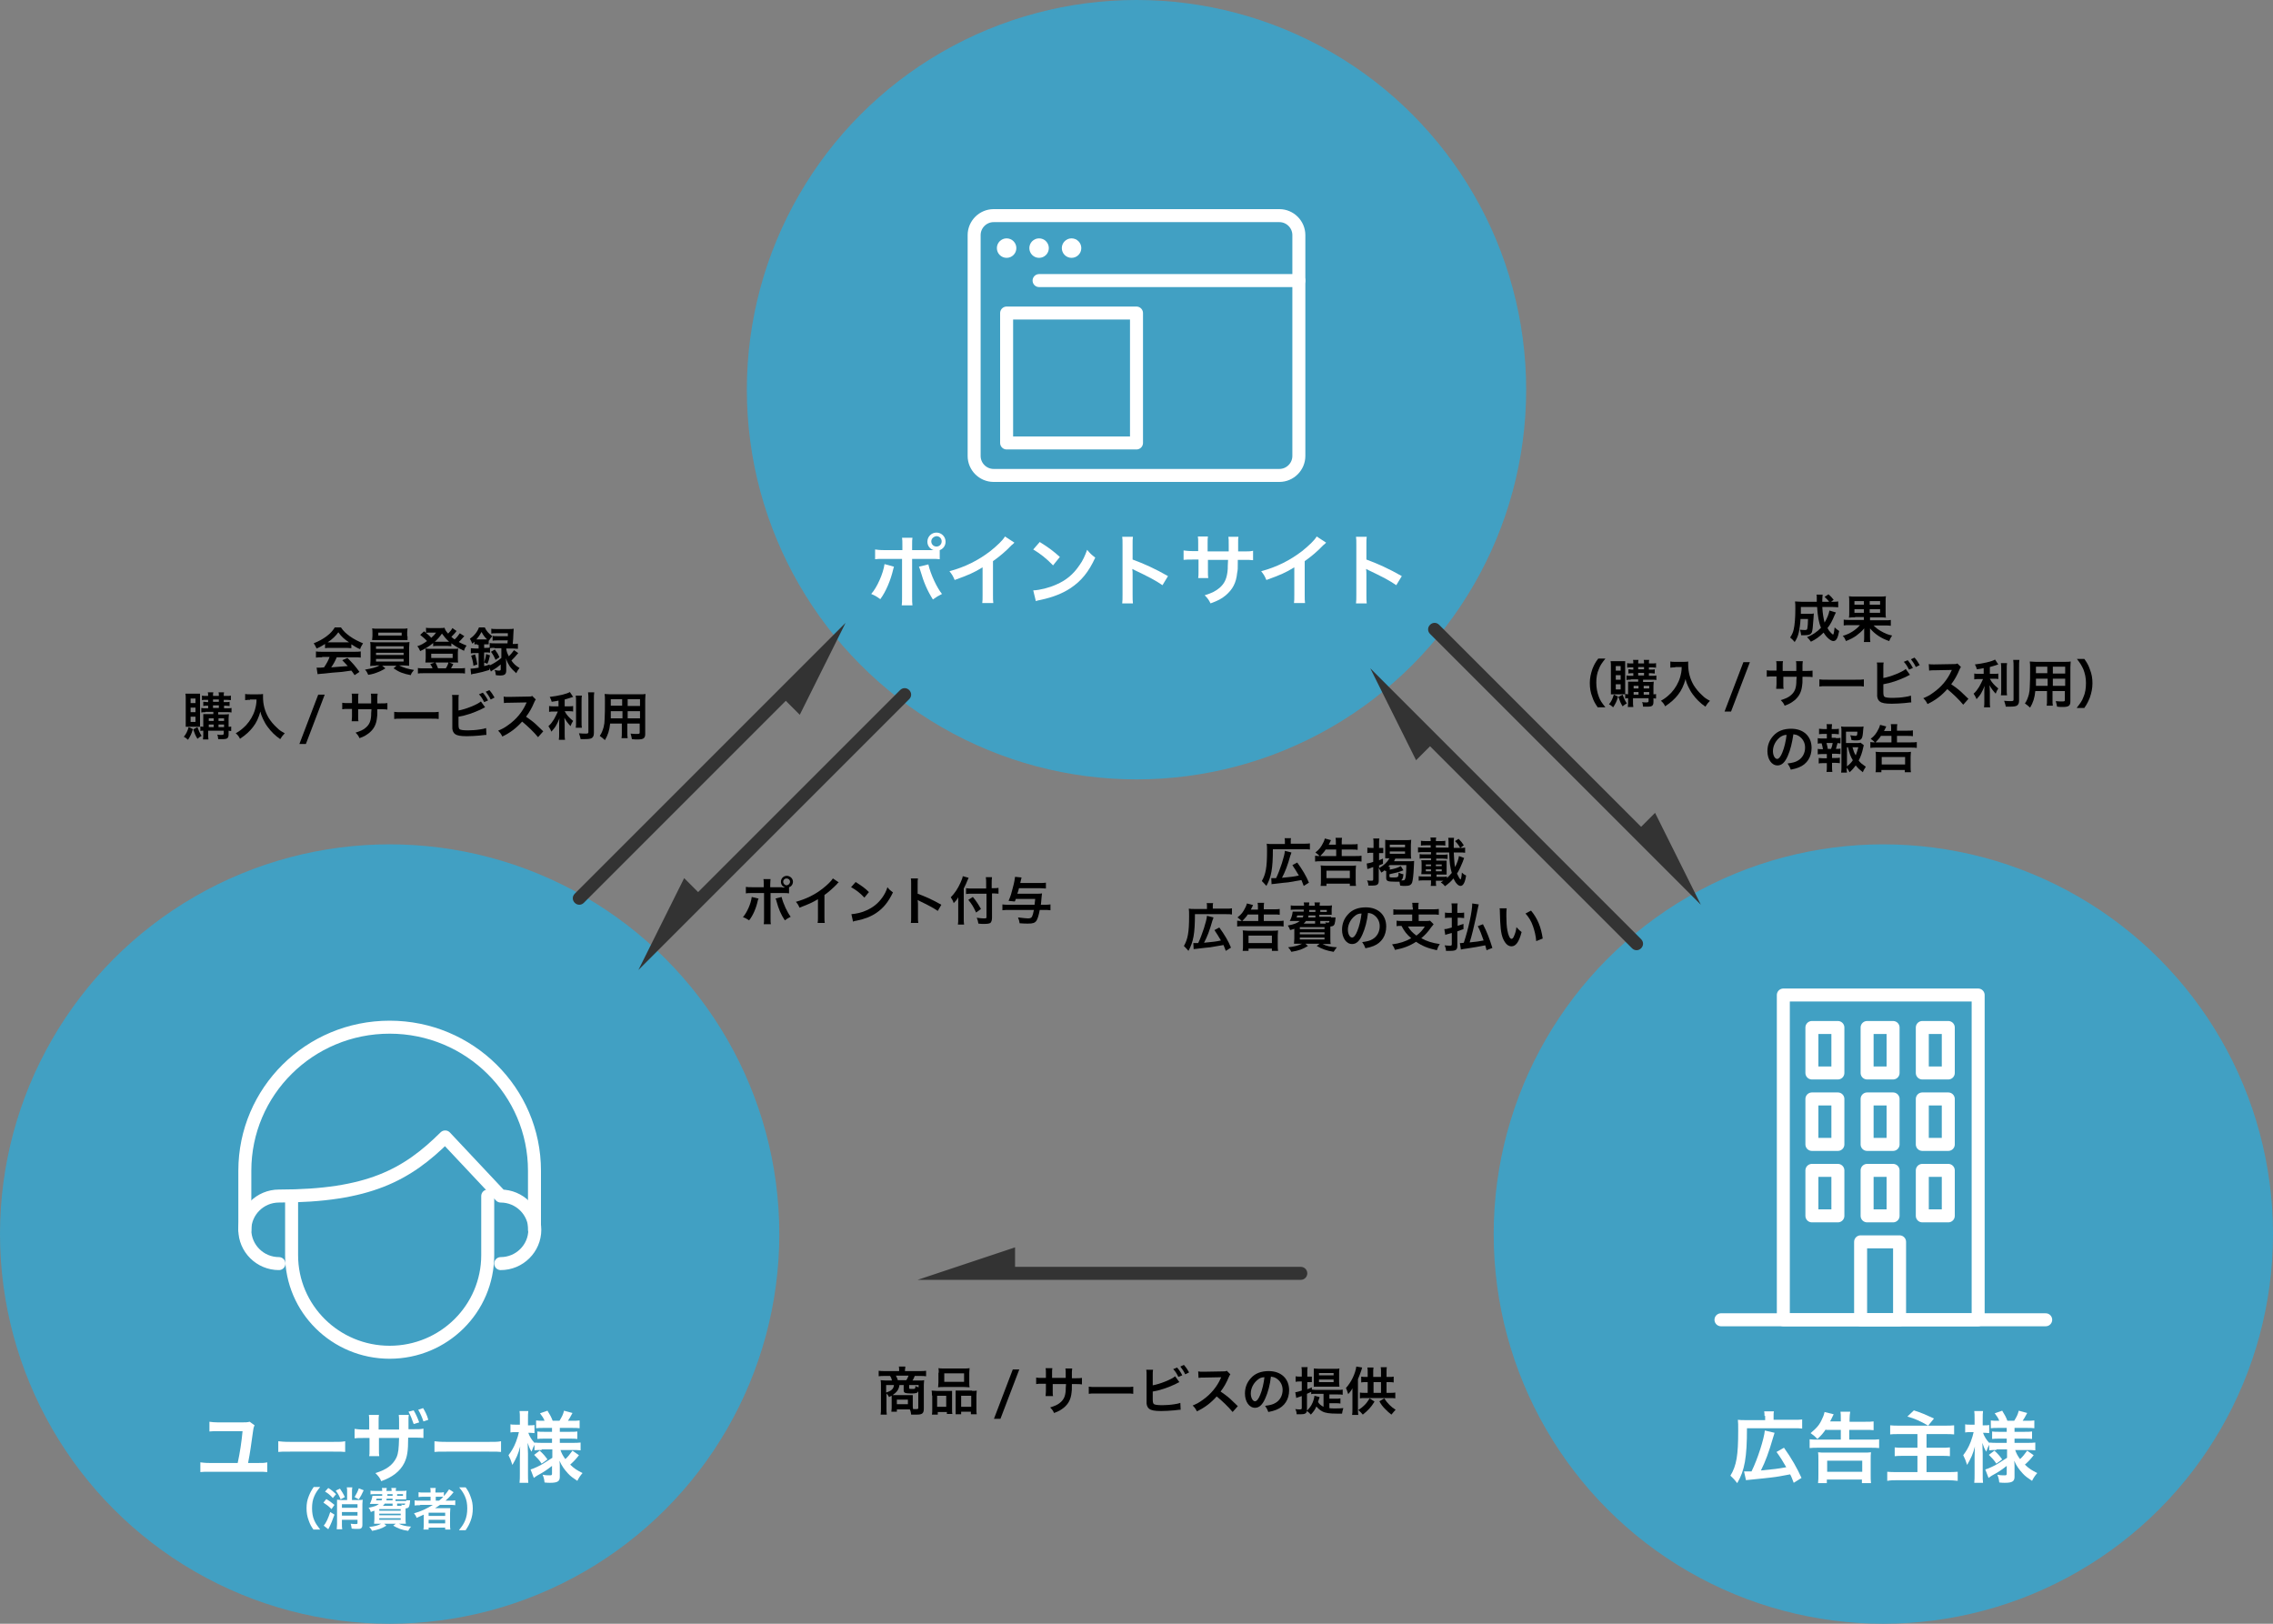 <?xml version="1.0" encoding="utf-8"?>
<!-- Generator: Adobe Illustrator 28.3.0, SVG Export Plug-In . SVG Version: 6.00 Build 0)  -->
<svg version="1.1" id="レイヤー_1" xmlns="http://www.w3.org/2000/svg" xmlns:xlink="http://www.w3.org/1999/xlink" x="0px"
	 y="0px" viewBox="0 0 700 500" style="enable-background:new 0 0 700 500;" xml:space="preserve">
<rect x="0" y="0" width="700" height="500" fill="#808080" stroke="none"/>
<style type="text/css">
	.st0{fill:#41a0c3;}
	.st1{fill:#FFFFFF;}
	.st2{fill:none;stroke:#FFFFFF;stroke-width:4;stroke-linecap:round;stroke-linejoin:round;stroke-miterlimit:10;}
	.st3{fill:#333333;}
</style>
<g>
	<g>
		<circle class="st0" cx="580" cy="380" r="120"/>
	</g>
	<g>
		<g>
			<path class="st1" d="M543.4,436c0-0.6,0-0.9-0.1-1.4h3c-0.1,0.4-0.1,0.7-0.1,1.4v1.2h6c1.3,0,2.1,0,2.8-0.1v2.8
				c-0.7-0.1-1.4-0.1-2.8-0.1h-14.2c0,9-0.7,13-3,16.9c-1.1-1.4-1.2-1.4-2.1-2.3c1.9-3.1,2.4-6.3,2.4-13.8c0-1.8,0-2.6-0.1-3.4
				c0.7,0.1,1.4,0.1,2.5,0.1h5.9V436z M537.1,453.1c0.3,0,0.4,0,0.6,0c0.3,0,1.2,0,1.7,0c1.9-3.8,3.9-10.2,4.1-12.6l3,0.7
				c-0.2,0.6-0.2,0.7-0.4,1.3c-1.4,4.8-2.4,7.5-3.8,10.3c4.1-0.4,5.1-0.5,7.8-1c-0.9-1.6-1.9-3.2-3-4.7l2.3-1.3
				c2.3,3.2,4.1,6.4,5.4,9.3l-2.4,1.5c-0.5-1.2-0.6-1.7-1.1-2.6c-3.3,0.6-3.5,0.7-6.1,1c-0.6,0.1-2.8,0.3-6.7,0.7
				c-0.4,0-0.6,0.1-0.8,0.1L537.1,453.1z"/>
			<path class="st1" d="M562.3,440.1c-0.8,1.2-1.4,1.9-2.6,3c-0.8-0.8-1-1-2.1-1.8c1.9-1.6,2.8-2.6,3.6-4.5c0.4-0.8,0.6-1.5,0.7-2
				l2.8,0.7c-0.6,1.2-0.9,1.9-1.1,2.2h3.3v-0.8c0-1.1,0-1.6-0.1-2.2h3c-0.1,0.7-0.2,1.2-0.2,2.3v0.8h4.8c1.2,0,1.9,0,2.6-0.1v2.7
				c-0.6-0.1-1.5-0.1-2.6-0.1h-4.9v3h6.5c1.2,0,2,0,2.7-0.1v2.7c-0.8-0.1-1.6-0.1-2.7-0.1h-16c-1.1,0-1.9,0-2.7,0.1v-2.7
				c0.8,0.1,1.5,0.1,2.6,0.1h7v-3H562.3z M559.9,456.6c0.1-0.6,0.1-1.6,0.1-2.7v-4.4c0-1.1,0-1.7-0.1-2.3c0.7,0.1,1.3,0.1,2.4,0.1
				h11.5c1.1,0,1.7,0,2.4-0.1c-0.1,0.6-0.1,1.2-0.1,2.3v4.5c0,1.2,0,2,0.1,2.7h-2.8v-1.1h-10.8v1.1H559.9z M562.7,453.2h10.8v-3.4
				h-10.8V453.2z"/>
			<path class="st1" d="M585,441.6c-1.6,0-2.3,0-2.9,0.1v-2.8c0.8,0.1,1.6,0.1,2.9,0.1h13.9c1.2,0,2,0,2.9-0.1v2.8
				c-0.8-0.1-1.5-0.1-2.9-0.1h-5.6v4.2h4.6c1,0,1.9,0,2.6-0.1v2.7c-0.8-0.1-1.3-0.1-2.5-0.1h-4.7v5h6.4c1.3,0,2.2,0,3.2-0.1v2.8
				c-1.1-0.1-1.8-0.2-3.1-0.2h-15.3c-1.4,0-2.2,0-3.3,0.2v-2.8c0.8,0.1,1.8,0.1,3.2,0.1h6.1v-5h-4.3c-1.2,0-1.9,0-2.7,0.1v-2.7
				c0.7,0.1,1.3,0.1,2.5,0.1h4.5v-4.2H585z M589.4,434.3c2.5,0.8,3.3,1.2,6.2,2.5l-1.8,2.2c-2.4-1.4-4.2-2.2-6.4-2.8L589.4,434.3z"
				/>
			<path class="st1" d="M614.8,446.5c-0.9,0-1.5,0-2.2,0.1v-1.7c-0.4,0.7-0.4,0.8-0.9,2.1c-0.6-0.9-0.8-1.5-1.2-2.7
				c0,1.5,0.1,2.6,0.1,3.3v6.1c0,1.2,0,2.2,0.1,2.9h-2.7c0.1-0.8,0.1-1.7,0.1-2.9v-5c0-1.8,0.1-2.9,0.1-3.3
				c-0.6,2.4-1.2,3.6-2.4,5.7c-0.4-1.3-0.7-2-1.2-3c0.9-1.2,1.6-2.3,2.3-4.1c0.5-1.4,0.7-2,0.9-3h-1c-0.7,0-1.2,0-1.6,0.1v-2.5
				c0.4,0.1,0.8,0.1,1.6,0.1h1.3V437c0-1.2,0-1.9-0.1-2.5h2.7c-0.1,0.7-0.1,1.3-0.1,2.5v1.9h0.6c0.6,0,0.9,0,1.4-0.1v2.5
				c-0.5,0-0.8-0.1-1.4-0.1h-0.5c0.3,1,1.1,2.3,2,3.2v-0.2c0.7,0.1,1.4,0.1,2.4,0.1h2.9V443h-2.2c-1.2,0-1.5,0-2.3,0.1v-2.3
				c0.7,0.1,1.1,0.1,2.2,0.1h2.3v-1.2h-2.6c-1.1,0-1.6,0-2.3,0.1v-2.4c0.7,0.1,1.3,0.1,2.3,0.1h0.3c-0.3-0.8-0.7-1.4-1.4-2.3
				l2.3-0.8c0.7,1.1,1.2,2,1.6,3.1h2.1c0.8-1.3,1.1-1.9,1.4-3.1l2.6,0.7c-0.6,1.2-1,1.8-1.4,2.4h1.2c1,0,1.7,0,2.4-0.1v2.4
				c-0.7-0.1-1.3-0.1-2.4-0.1h-3.7v1.2h3c1.2,0,1.7,0,2.4-0.1v2.3c-0.7-0.1-1.2-0.1-2.4-0.1h-3v1.3h3.9c1,0,1.8,0,2.5-0.1v2.4
				c-0.8-0.1-1.6-0.1-2.5-0.1h-3.7c0.4,1.1,0.7,1.7,1.5,2.8c0.8-0.7,1.4-1.5,2.2-2.6l2,1.4c-1,1.3-1.6,1.9-2.7,2.9
				c1.2,1.2,2.2,1.8,3.8,2.6c-0.7,0.8-1.1,1.4-1.6,2.4c-1.2-0.8-2.1-1.4-2.9-2.3c-1.1-1.2-1.9-2.3-2.6-3.9c0.1,1.1,0.1,1.3,0.1,1.7
				v3.3c0,1.4-0.8,1.8-3,1.8c-0.4,0-1,0-1.7-0.1c-0.1-1.1-0.3-1.7-0.6-2.4c0.9,0.2,1.5,0.2,2.3,0.2c0.5,0,0.6-0.1,0.6-0.6v-2.3
				c-1.7,1.3-2.4,1.8-4.6,3c-0.2,0.1-0.7,0.5-1,0.7l-1-2.6c0.7-0.2,1.1-0.4,2-0.8c1.5-0.7,1.9-1,4.7-2.8v-2.6H614.8z M614.2,446.7
				c1.2,1.1,1.6,1.6,2.4,2.7l-1.8,1.3c-0.8-1.2-1.2-1.6-2.3-2.7L614.2,446.7z"/>
		</g>
	</g>
	<g>
		<g>
			<rect x="549.2" y="306.4" class="st2" width="60" height="100"/>
			<line class="st2" x1="530" y1="406.4" x2="630" y2="406.4"/>
		</g>
		<g>
			<rect x="558" y="316.4" class="st2" width="8" height="14"/>
			<rect x="575" y="316.4" class="st2" width="8" height="14"/>
			<rect x="592" y="316.4" class="st2" width="8" height="14"/>
		</g>
		<g>
			<rect x="558" y="338.4" class="st2" width="8" height="14"/>
			<rect x="575" y="338.4" class="st2" width="8" height="14"/>
			<rect x="592" y="338.4" class="st2" width="8" height="14"/>
		</g>
		<g>
			<rect x="558" y="360.4" class="st2" width="8" height="14"/>
			<rect x="575" y="360.4" class="st2" width="8" height="14"/>
			<rect x="592" y="360.4" class="st2" width="8" height="14"/>
		</g>
		<rect x="573" y="382.4" class="st2" width="12" height="24"/>
	</g>
</g>
<g>
	<g>
		<circle class="st0" cx="120" cy="380" r="120"/>
	</g>
	<g>
		<g>
			<path class="st1" d="M78.4,438.9c-0.3,0.6-0.4,1.1-0.5,2c-0.6,4.2-0.8,6-1.5,9.6h2.8c1.7,0,2.2,0,3.1-0.2v3
				c-0.9-0.1-1.4-0.1-3.1-0.1H64.8c-1.7,0-2.2,0-3.1,0.1v-3c0.9,0.1,1.4,0.2,3.1,0.2h8.4c0.7-3.2,1.2-6.6,1.5-9.8h-7.5
				c-1.3,0-1.8,0-2.7,0.1v-3c0.8,0.1,1.4,0.2,2.7,0.2h7c1.4,0,1.9,0,2.7-0.2L78.4,438.9z"/>
			<path class="st1" d="M85.7,443.8c1.1,0.1,1.5,0.2,3.9,0.2h12.8c2.4,0,2.8,0,3.9-0.2v3.3c-1-0.1-1.2-0.1-3.9-0.1H89.6
				c-2.7,0-3,0-3.9,0.1V443.8z"/>
			<path class="st1" d="M122.9,440.1c0-0.6,0-1.2,0-1.4c0-0.3,0-0.5,0-0.6c0-1.3,0-1.8-0.1-2.4h3.1c-0.1,0.6-0.1,0.7-0.1,1.6
				c0,0.9,0,1.8,0,2.8h1.5c1.8,0,2.3,0,3.1-0.2v2.9c-0.8-0.1-1.2-0.1-3.1-0.1h-1.6c0,4.3-0.3,5.9-1.2,7.8c-1.3,2.6-3.7,4.4-7.1,5.6
				c-0.4-1-0.8-1.5-1.8-2.5c3.4-1,5.4-2.5,6.5-4.8c0.6-1.4,0.7-2.6,0.8-6h-6.2v3.6c0,1.1,0,1.4,0.1,2h-3.1c0.1-0.5,0.1-0.8,0.1-2.1
				v-3.5h-1.5c-1.9,0-2.3,0-3.1,0.1v-2.9c0.9,0.1,1.3,0.2,3.1,0.2h1.4v-2.4c0-1.2,0-1.5-0.1-2.1h3.1c-0.1,0.8-0.1,0.9-0.1,2v2.5
				H122.9z M127.4,434.3c0.7,1.2,1.2,2.3,1.7,3.7l-1.7,0.5c-0.5-1.5-1-2.7-1.6-3.8L127.4,434.3z M130.4,437.7
				c-0.4-1.2-0.9-2.4-1.6-3.6l1.5-0.5c0.6,1,1.2,2.1,1.6,3.6L130.4,437.7z"/>
			<path class="st1" d="M133.7,443.8c1.1,0.1,1.5,0.2,3.9,0.2h12.8c2.4,0,2.8,0,3.9-0.2v3.3c-1-0.1-1.2-0.1-3.9-0.1h-12.7
				c-2.7,0-3,0-3.9,0.1V443.8z"/>
			<path class="st1" d="M166.8,446.5c-0.9,0-1.5,0-2.2,0.1v-1.7c-0.4,0.7-0.4,0.8-0.9,2.1c-0.6-0.9-0.8-1.5-1.2-2.7
				c0,1.5,0.1,2.6,0.1,3.3v6.1c0,1.2,0,2.2,0.1,2.9h-2.7c0.1-0.8,0.1-1.7,0.1-2.9v-5c0-1.8,0.1-2.9,0.1-3.3
				c-0.6,2.4-1.2,3.6-2.4,5.7c-0.4-1.3-0.7-2-1.2-3c0.9-1.2,1.6-2.3,2.3-4.1c0.5-1.4,0.7-2,0.9-3h-1c-0.7,0-1.2,0-1.6,0.1v-2.5
				c0.4,0.1,0.8,0.1,1.6,0.1h1.3V437c0-1.2,0-1.9-0.1-2.5h2.7c-0.1,0.7-0.1,1.3-0.1,2.5v1.9h0.6c0.6,0,0.9,0,1.4-0.1v2.5
				c-0.5,0-0.8-0.1-1.4-0.1h-0.5c0.3,1,1.1,2.3,2,3.2v-0.2c0.7,0.1,1.4,0.1,2.4,0.1h2.9V443h-2.2c-1.2,0-1.5,0-2.3,0.1v-2.3
				c0.7,0.1,1.1,0.1,2.2,0.1h2.3v-1.2h-2.6c-1.1,0-1.6,0-2.3,0.1v-2.4c0.7,0.1,1.3,0.1,2.3,0.1h0.3c-0.3-0.8-0.7-1.4-1.4-2.3
				l2.3-0.8c0.7,1.1,1.2,2,1.6,3.1h2.1c0.8-1.3,1.1-1.9,1.4-3.1l2.6,0.7c-0.6,1.2-1,1.8-1.4,2.4h1.2c1,0,1.7,0,2.4-0.1v2.4
				c-0.7-0.1-1.3-0.1-2.4-0.1h-3.7v1.2h3c1.2,0,1.7,0,2.4-0.1v2.3c-0.7-0.1-1.2-0.1-2.4-0.1h-3v1.3h3.9c1,0,1.8,0,2.5-0.1v2.4
				c-0.8-0.1-1.6-0.1-2.5-0.1h-3.7c0.4,1.1,0.7,1.7,1.5,2.8c0.8-0.7,1.4-1.5,2.2-2.6l2,1.4c-1,1.3-1.6,1.9-2.7,2.9
				c1.2,1.2,2.2,1.8,3.8,2.6c-0.7,0.8-1.1,1.4-1.6,2.4c-1.2-0.8-2.1-1.4-2.9-2.3c-1.1-1.2-1.9-2.3-2.6-3.9c0.1,1.1,0.1,1.3,0.1,1.7
				v3.3c0,1.4-0.8,1.8-3,1.8c-0.4,0-1,0-1.7-0.1c-0.1-1.1-0.3-1.7-0.6-2.4c0.9,0.2,1.5,0.2,2.3,0.2c0.5,0,0.6-0.1,0.6-0.6v-2.3
				c-1.7,1.3-2.4,1.8-4.6,3c-0.2,0.1-0.7,0.5-1,0.7l-1-2.6c0.7-0.2,1.1-0.4,2-0.8c1.5-0.7,1.9-1,4.7-2.8v-2.6H166.8z M166.2,446.7
				c1.2,1.1,1.6,1.6,2.4,2.7l-1.8,1.3c-0.8-1.2-1.2-1.6-2.3-2.7L166.2,446.7z"/>
			<path class="st1" d="M96.6,471.1c-0.8-1.1-1.1-1.7-1.5-2.8c-0.5-1.3-0.7-2.5-0.7-3.9c0-1.3,0.2-2.5,0.7-3.7
				c0.4-1,0.7-1.6,1.5-2.8h2c-1,1.2-1.4,1.9-1.8,2.8c-0.5,1.1-0.7,2.3-0.7,3.7c0,1.4,0.2,2.7,0.7,3.8c0.4,0.9,0.8,1.5,1.8,2.8H96.6z
				"/>
			<path class="st1" d="M100.5,461.6c1,0.6,1.5,1,2.5,1.8l-0.9,1.3c-1-1-1.6-1.4-2.5-2L100.5,461.6z M103,466.4
				c-0.6,1.7-1.1,3-1.9,4.5l-1.4-1.1c0.7-0.8,1.4-2.3,2-4.2L103,466.4z M101.1,458.2c1,0.6,1.4,1,2.4,1.9l-1,1.2
				c-0.8-0.9-1.4-1.4-2.4-2L101.1,458.2z M104.7,458.4c0.6,0.9,1,1.5,1.5,2.6l-1.3,0.7c-0.5-1.2-0.7-1.6-1.5-2.7L104.7,458.4z
				 M106.9,459.4c0-0.6,0-1-0.1-1.4h1.7c-0.1,0.4-0.1,0.8-0.1,1.4v2.5h2c0.6,0,1,0,1.3-0.1c0,0.3-0.1,0.8-0.1,1.4v6.3
				c0,0.6-0.1,0.9-0.4,1.1c-0.2,0.2-0.6,0.2-1.3,0.2c-0.4,0-0.9,0-1.6-0.1c-0.1-0.5-0.1-0.9-0.3-1.5c0.7,0.1,1.2,0.1,1.6,0.1
				c0.4,0,0.5-0.1,0.5-0.3V468h-4.8v1.3c0,0.6,0,1.2,0.1,1.6h-1.7c0-0.4,0.1-0.9,0.1-1.6v-6.2c0-0.6,0-1.1,0-1.3
				c0.3,0,0.7,0.1,1.3,0.1h1.8V459.4z M110.1,463.2h-4.8v1.1h4.8V463.2z M105.3,466.7h4.8v-1.1h-4.8V466.7z M112,458.9
				c-0.6,1.3-0.9,1.9-1.5,2.8l-1.3-0.7c0.6-1,1-1.8,1.3-2.7L112,458.9z"/>
			<path class="st1" d="M125.1,462c0.6,0,0.9,0,1.2,0c0,0.2,0,0.2-0.1,1c-0.2,1.2-0.4,1.4-1.3,1.5c0,0.4,0,0.6,0,0.8v2.4
				c0,0.6,0,1.1,0.1,1.5c-0.3,0-0.9,0-1.5,0h-0.7c1,0.5,2.1,0.8,3.8,0.9c-0.4,0.4-0.5,0.7-0.9,1.3c-2-0.3-3-0.7-4.6-1.6l0.8-0.6
				h-3.6l0.7,0.6c-1.5,0.9-2.4,1.2-4.4,1.6c-0.3-0.5-0.4-0.7-0.9-1.2c1.7-0.2,2.6-0.4,3.7-1h-0.7c-0.6,0-1.2,0-1.5,0
				c0-0.3,0.1-0.8,0.1-1.4v-2.6c-0.4,0.1-0.6,0.2-1.1,0.4l-0.1-0.3c-0.2-0.4-0.2-0.6-0.6-1c1.8-0.4,2.5-0.6,3.2-1.2h-1.6
				c-0.3,0-0.8,0-1.2,0c0.4-0.8,0.7-1.7,0.8-2.5c0.3,0,0.6,0,1.2,0h1.8c0-0.3,0-0.3,0-0.5h-2.3c-0.6,0-1.1,0-1.3,0.1v-1.2
				c0.4,0.1,0.7,0.1,1.3,0.1h2.3c0-0.4,0-0.6-0.1-0.9h1.5c0,0.2,0,0.2-0.1,0.9h1.6c0-0.4,0-0.6-0.1-0.9h1.5
				c-0.1,0.3-0.1,0.5-0.1,0.9h1.9c0.5,0,1.1,0,1.4-0.1c0,0.3-0.1,0.5-0.1,1.1v0.6c0,0.5,0,0.7,0,1c-0.4,0-0.9,0-1.4,0h-1.9v0.5
				H125.1z M116,461.5c-0.1,0.3-0.1,0.3-0.2,0.5h1.7c0.1-0.2,0.1-0.3,0.2-0.5H116z M116.8,465.2h6.6v-0.5h-6.6V465.2z M116.8,466.6
				h6.6v-0.5h-6.6V466.6z M116.8,468h6.6v-0.5h-6.6V468z M120.9,463h-2.4c-0.2,0.3-0.3,0.4-0.6,0.7h3V463z M119.1,461.5
				c-0.1,0.2-0.1,0.3-0.1,0.5h1.9v-0.5H119.1z M119.3,460.1c0,0.2,0,0.3,0,0.5h1.6v-0.5H119.3z M122.3,460.6h1.8v-0.5h-1.8V460.6z
				 M123.7,463.7c0-0.2-0.1-0.2-0.1-0.4c0.3,0.1,0.6,0.1,0.8,0.1c0.3,0,0.3-0.1,0.4-0.4h-2.5v0.7h1.2H123.7z"/>
			<path class="st1" d="M129.4,463.5c-0.7,0-1.2,0-1.7,0.1V462c0.4,0.1,0.9,0.1,1.7,0.1h3.2v-1.2h-2.1c-0.7,0-1.2,0-1.6,0.1v-1.5
				c0.4,0.1,0.9,0.1,1.7,0.1h2v-0.2c0-0.5,0-0.9-0.1-1.2h1.7c-0.1,0.4-0.1,0.7-0.1,1.2v0.2h1c0.7,0,1.2,0,1.6-0.1v1.2
				c0.7-0.8,1.3-1.6,1.6-2.1l1.4,0.9c-0.1,0.1-0.3,0.3-0.6,0.7c-0.6,0.7-1.2,1.3-1.9,1.9h1.4c0.7,0,1.1,0,1.6-0.1v1.5
				c-0.5-0.1-1-0.1-1.7-0.1h-3c-0.5,0.4-0.9,0.6-1.5,1c0.3,0,0.8,0,1.1,0h2.1c0.7,0,1.1,0,1.5,0c0,0.4-0.1,0.7-0.1,1.5v3.5
				c0,0.7,0,1.2,0.1,1.6h-1.6v-0.6H132v0.6h-1.6c0.1-0.5,0.1-1,0.1-1.6v-2.2c0-0.2,0-0.5,0-0.8c-0.9,0.4-1.1,0.5-2.2,1
				c-0.2-0.6-0.4-0.9-0.8-1.4c2.1-0.6,3.9-1.4,5.8-2.6H129.4z M132,466.8h5.1v-1H132V466.8z M132,469.1h5.1V468H132V469.1z
				 M135.2,462.1c0.5-0.4,0.9-0.7,1.3-1.2c-0.4,0-0.6,0-1.2,0h-1.1v1.2H135.2z"/>
			<path class="st1" d="M141.4,471.1c1-1.2,1.4-1.9,1.8-2.8c0.5-1.2,0.7-2.4,0.7-3.8c0-1.4-0.2-2.6-0.7-3.7
				c-0.4-0.9-0.8-1.6-1.8-2.8h2c0.8,1.1,1.1,1.7,1.5,2.8c0.5,1.3,0.7,2.4,0.7,3.7c0,1.4-0.2,2.6-0.7,3.9c-0.4,1-0.7,1.6-1.5,2.8
				H141.4z"/>
		</g>
	</g>
	<g>
		<path class="st2" d="M85.9,389.1c-5.8,0-10.5-4.7-10.5-10.4c0-5.7,4.7-10.4,10.5-10.4c27.6,0,39.4-6.5,51.2-18.2l17.1,18.2
			c5.8,0,10.5,4.7,10.5,10.4c0,5.7-4.7,10.4-10.5,10.4"/>
		<path class="st2" d="M150.2,368.3v18.2c0,16.5-13.5,29.9-30.2,29.9h0c-16.7,0-30.2-13.4-30.2-29.9v-18.2"/>
		<path class="st2" d="M164.6,378.7v-18.2c0-24.4-20-44.2-44.6-44.2h0c-24.7,0-44.6,19.8-44.6,44.2v18.2"/>
	</g>
</g>
<g>
	<g>
		<circle class="st0" cx="350" cy="120" r="120"/>
	</g>
	<g>
		<g>
			<path class="st1" d="M275.3,174.5c0,0.1-0.1,0.3-0.1,0.3c0,0,0,0.2-0.1,0.4c-0.8,3.5-2.3,7-4,9.3c-1.1-0.8-1.6-1.1-2.8-1.6
				c1.8-2,3.7-6.3,4.1-9.2L275.3,174.5z M286.2,169.4c0.5,0,0.7,0,1.3,0c-1.2-0.4-1.9-1.4-1.9-2.6c0-1.5,1.2-2.8,2.8-2.8
				c1.5,0,2.8,1.2,2.8,2.8c0,1.2-0.7,2.2-1.8,2.6v2.8c-0.8-0.1-1.2-0.1-3-0.1h-5.5v11.6c0,1.3,0,2,0.1,2.7h-3.3
				c0.1-0.6,0.1-1.4,0.1-2.7v-11.6h-5.3c-1.9,0-2.2,0-3,0.1v-3c0.8,0.1,1.3,0.2,3.1,0.2h5.3v-1.3c0-1.4,0-1.9-0.1-2.5h3.2
				c-0.1,0.6-0.1,1-0.1,2.5v1.3H286.2z M285.9,173.8c0.7,3.1,2.7,7.3,4.2,9.1c-1.2,0.6-1.7,0.9-2.8,1.7c-1.7-2.7-2.8-5.2-3.9-9
				c-0.2-0.6-0.2-0.7-0.4-1.1L285.9,173.8z M286.8,166.7c0,0.9,0.7,1.6,1.6,1.6c0.9,0,1.6-0.7,1.6-1.6c0-0.9-0.7-1.6-1.6-1.6
				C287.5,165.2,286.8,165.9,286.8,166.7z"/>
			<path class="st1" d="M312.4,167.1c-0.4,0.4-0.5,0.5-0.9,0.8c-1.8,1.9-3.6,3.4-5.7,4.9v10.2c0,1.3,0,2,0.1,2.7h-3.4
				c0.1-0.7,0.1-1.2,0.1-2.6v-8.4c-2.8,1.7-4.2,2.3-8.6,3.9c-0.5-1.2-0.8-1.7-1.6-2.7c4.8-1.3,8.8-3.3,12.6-6.2
				c2.1-1.7,3.8-3.3,4.5-4.5L312.4,167.1z"/>
			<path class="st1" d="M318.2,181.8c2.1-0.1,4.9-0.8,7.1-1.8c3-1.3,5.2-3.1,7.1-5.9c1.1-1.5,1.7-2.9,2.4-4.8
				c0.9,1.1,1.3,1.5,2.5,2.4c-2,4.4-4.3,7.2-7.6,9.4c-2.4,1.6-5.4,2.8-9.1,3.6c-1,0.2-1,0.2-1.6,0.4L318.2,181.8z M320.2,166.9
				c2.9,1.8,4.3,2.9,6.2,4.6l-2.1,2.6c-1.9-2-3.9-3.6-6.1-4.9L320.2,166.9z"/>
			<path class="st1" d="M345.6,185.8c0.1-0.8,0.1-1.4,0.1-2.7v-15.4c0-1.2,0-1.8-0.1-2.4h3.3c-0.1,0.7-0.1,1-0.1,2.5v4.5
				c3.3,1.2,7.1,2.9,10.9,5.1l-1.7,2.8c-2-1.4-4.5-2.7-8.5-4.6c-0.6-0.3-0.6-0.3-0.8-0.4c0.1,0.7,0.1,1,0.1,1.6v6.3
				c0,1.2,0,1.9,0.1,2.7H345.6z"/>
			<path class="st1" d="M378.4,169.9l0-1.1v-0.8c0-1.6,0-2.1-0.1-2.7h3.1c-0.1,0.6-0.1,0.7-0.1,1.6c0,1.5,0,1.5,0,2.9h1.5
				c1.7,0,2.2,0,3.1-0.2v2.9c-0.8-0.1-1.5-0.1-3.1-0.1h-1.6c0,2.9,0,3-0.2,4c-0.3,3.1-1.4,5.1-3.5,6.9c-1.3,1.1-2.5,1.7-4.7,2.5
				c-0.5-1-0.8-1.5-1.8-2.5c2.3-0.7,3.4-1.3,4.6-2.3c1.6-1.4,2.3-3,2.5-5.8c0-0.6,0-1.1,0.1-2.8h-6.2v3.6c0,1,0,1.4,0.1,2h-3.1
				c0.1-0.5,0.1-1.2,0.1-2.1v-3.6h-1.5c-1.6,0-2.2,0-3.1,0.1v-2.9c0.9,0.1,1.4,0.2,3.1,0.2h1.4v-2.4c0-1,0-1.5-0.1-2.1h3.1
				c-0.1,0.8-0.1,0.8-0.1,2.1v2.5H378.4z"/>
			<path class="st1" d="M408.4,167.1c-0.4,0.4-0.5,0.5-0.9,0.8c-1.8,1.9-3.6,3.4-5.7,4.9v10.2c0,1.3,0,2,0.1,2.7h-3.4
				c0.1-0.7,0.1-1.2,0.1-2.6v-8.4c-2.8,1.7-4.2,2.3-8.6,3.9c-0.5-1.2-0.8-1.7-1.6-2.7c4.8-1.3,8.8-3.3,12.6-6.2
				c2.1-1.7,3.8-3.3,4.5-4.5L408.4,167.1z"/>
			<path class="st1" d="M417.6,185.8c0.1-0.8,0.1-1.4,0.1-2.7v-15.4c0-1.2,0-1.8-0.1-2.4h3.3c-0.1,0.7-0.1,1-0.1,2.5v4.5
				c3.3,1.2,7.1,2.9,10.9,5.1l-1.7,2.8c-2-1.4-4.5-2.7-8.5-4.6c-0.6-0.3-0.6-0.3-0.8-0.4c0.1,0.7,0.1,1,0.1,1.6v6.3
				c0,1.2,0,1.9,0.1,2.7H417.6z"/>
		</g>
	</g>
	<g>
		<g>
			<path class="st2" d="M400,140.4c0,3.3-2.7,6-6,6h-88c-3.3,0-6-2.7-6-6v-68c0-3.3,2.7-6,6-6h88c3.3,0,6,2.7,6,6V140.4z"/>
		</g>
		<line class="st2" x1="320" y1="86.4" x2="400" y2="86.4"/>
		<circle class="st1" cx="310" cy="76.4" r="3"/>
		<circle class="st1" cx="320" cy="76.4" r="3"/>
		<circle class="st1" cx="330" cy="76.4" r="3"/>
		<rect x="310" y="96.4" class="st2" width="40" height="40"/>
	</g>
</g>
<g>
	<path class="st3" d="M505.4,254.6l-62.2-62.2c-0.8-0.8-2-0.8-2.8,0c-0.8,0.8-0.8,2,0,2.8l62.2,62.2l11.3,11.3l9.9,9.9l-14.1-28.3
		L505.4,254.6z"/>
	<path class="st3" d="M440.4,229.8l62.2,62.2c0.8,0.8,2,0.8,2.8,0c0.8-0.8,0.8-2,0-2.8l-62.2-62.2l-11.3-11.3l-9.9-9.9l14.1,28.3
		L440.4,229.8z"/>
</g>
<g>
	<path class="st3" d="M242,215.8L179.8,278c-0.8,0.8-2,0.8-2.8,0c-0.8-0.8-0.8-2,0-2.8l62.2-62.2l11.3-11.3l9.9-9.9l-14.1,28.3
		L242,215.8z"/>
	<path class="st3" d="M215,274.7l62.2-62.2c0.8-0.8,2-0.8,2.8,0c0.8,0.8,0.8,2,0,2.8l-62.2,62.2l-11.3,11.3l-9.9,9.9l14.1-28.3
		L215,274.7z"/>
</g>
<path class="st3" d="M312.6,390.1l88,0c1.1,0,2,0.9,2,2s-0.9,2-2,2l-88,0h-16l-14,0l30-10V390.1z"/>
<g>
	<path d="M100.1,198.3c-1,0.6-1.4,0.9-2.6,1.4c-0.3-0.6-0.5-1.1-0.9-1.6c1.7-0.7,2.8-1.3,4-2.2c1.1-0.8,1.9-1.7,2.5-2.7h1.9
		c0.8,1.2,1.5,1.8,2.7,2.7c1.4,1,2.7,1.6,4.1,2.2c-0.4,0.7-0.7,1.1-0.9,1.8c-1-0.4-1.6-0.8-2.7-1.5v1.2c-0.4,0-0.8-0.1-1.4-0.1h-5.3
		c-0.5,0-0.9,0-1.4,0.1V198.3z M99.2,202.4c-0.8,0-1.4,0-1.9,0.1v-1.9c0.5,0.1,1.1,0.1,1.9,0.1h10c0.8,0,1.3,0,1.9-0.1v1.9
		c-0.5-0.1-1.1-0.1-1.9-0.1h-5.5c-0.5,1.2-1,2.1-1.7,3.1c2.8-0.2,2.8-0.2,5.1-0.4c-0.5-0.6-0.8-0.8-1.7-1.8l1.6-0.7
		c1.7,1.7,2.4,2.5,3.7,4.3l-1.5,1c-0.5-0.8-0.7-1-1-1.4c-1.3,0.2-2.3,0.3-2.9,0.4c-1.6,0.1-4.8,0.4-5.4,0.5
		c-0.9,0.1-1.7,0.1-2.1,0.2l-0.3-2c0.4,0,0.7,0,0.9,0c0.1,0,0.6,0,1.4-0.1c0.8-1.2,1.3-2.1,1.7-3.2H99.2z M106.8,197.8
		c0.3,0,0.4,0,0.7,0c-1.5-1-2.4-1.8-3.3-3.1c-0.8,1.1-1.8,2.1-3.3,3.1c0.3,0,0.4,0,0.7,0H106.8z"/>
	<path d="M115.8,205c-0.8,0-1.3,0-1.8,0.1c0-0.4,0.1-0.9,0.1-1.7v-4c0-0.8,0-1.2-0.1-1.7c0.5,0,1,0.1,1.8,0.1h8.5
		c0.8,0,1.2,0,1.8-0.1c0,0.4-0.1,0.8-0.1,1.7v4c0,0.6,0,1,0,1c0,0.3,0,0.4,0,0.6c-0.5,0-1-0.1-1.8-0.1h-1.3c1.4,0.7,2.7,1.1,4.6,1.4
		c-0.6,0.7-0.8,1-1,1.6c-2.5-0.5-3.5-0.9-5.3-2.1l0.9-0.8h-4.4l1,0.8c-1.1,0.7-1.8,1-2.9,1.4c-0.6,0.2-1.1,0.4-2.4,0.6
		c-0.3-0.7-0.5-1.1-1-1.6c2.3-0.4,3.4-0.7,4.5-1.3H115.8z M125.5,195.9c0,0.5,0,0.8,0,1.2c-0.5,0-1,0-1.7,0h-7.4c-0.7,0-1.3,0-1.8,0
		c0-0.4,0.1-0.8,0.1-1.2v-1.2c0-0.5,0-0.8-0.1-1.2c0.6,0.1,1,0.1,1.8,0.1h7.3c0.9,0,1.2,0,1.8-0.1c0,0.4-0.1,0.7-0.1,1.2V195.9z
		 M115.8,199.8h8.5V199h-8.5V199.8z M115.8,201.7h8.5V201h-8.5V201.7z M115.8,203.7h8.5v-0.8h-8.5V203.7z M116.5,194.8v0.9h7.2v-0.9
		H116.5z"/>
	<path d="M143,195.9c-0.1,0.1-0.1,0.1-0.3,0.3c-0.4,0.5-0.9,1-1.4,1.5c0.8,0.4,1.3,0.7,2.4,1.1c-0.4,0.5-0.6,0.9-0.8,1.6
		c-1.7-0.8-2.5-1.3-3.9-2.3v0.9c-0.3,0-0.5-0.1-1.1-0.1h-3.5c-0.4,0-0.7,0-1,0.1v-1c-1.3,1.1-2.2,1.6-4,2.5
		c-0.3-0.7-0.5-1.1-0.9-1.5c1.2-0.4,1.9-0.8,3-1.6c-0.8-0.9-1.3-1.2-2.1-1.9l1.2-1.1c0.9,0.7,1.6,1.3,2.2,2c0.8-0.7,1-0.9,1.5-1.6
		h-2.1c-0.3,0-0.6,0-1,0.1v-1.6c0.4,0.1,0.7,0.1,1.3,0.1h3c0.8,0,1,0,1.4-0.1c0.2,0.7,0.4,1,1.1,1.8c0.6-0.6,1.1-1.2,1.3-1.7
		l1.3,0.9c-0.4,0.6-1.1,1.3-1.6,1.8c0.4,0.4,0.6,0.5,1,0.8c0.7-0.6,1.2-1.3,1.6-1.9L143,195.9z M133.2,205.8
		c-0.1-0.4-0.4-0.9-0.7-1.3l1.4-0.5h-1.7c-0.5,0-0.9,0-1.2,0c0-0.4,0.1-0.7,0.1-1.2v-2c0-0.4,0-0.7-0.1-1.1c0.4,0,0.7,0.1,1.3,0.1
		h7.6c0.6,0,0.9,0,1.2-0.1c0,0.4-0.1,0.6-0.1,1.1v2c0,0.5,0,0.8,0.1,1.2c-0.3,0-0.6,0-1.2,0h-1.6l1.3,0.5c-0.3,0.5-0.6,1.2-0.7,1.3
		h2.7c0.8,0,1.1,0,1.6-0.1v1.7c-0.5-0.1-0.9-0.1-1.7-0.1h-11.1c-0.8,0-1.2,0-1.7,0.1v-1.7c0.5,0.1,0.8,0.1,1.6,0.1H133.2z
		 M132.8,202.6h6.6v-1.3h-6.6V202.6z M137.9,197.6c0.1,0,0.1,0,0.4,0c-0.9-0.8-1.4-1.4-2.2-2.5c-0.7,1-1.3,1.7-2.2,2.5
		c0.2,0,0.2,0,0.6,0H137.9z M137.3,205.8c0.4-0.6,0.7-1.3,0.8-1.8h-4c0.3,0.6,0.6,1.2,0.8,1.8H137.3z"/>
	<path d="M147,198.4c-0.4,0-0.6,0-0.9,0v-0.8c-0.3,0.3-0.4,0.4-0.7,0.6c-0.2-0.7-0.4-1-0.7-1.5c1.3-0.9,2.3-2.1,2.8-3.5h1.8
		c0.5,1.1,1.1,1.8,2.3,2.7c-0.4,0.5-0.7,0.8-1,1.4l-0.1-0.1v1.2c-0.4,0-0.5,0-0.9,0h-0.5v1.1h0.6c0.5,0,0.8,0,1.1-0.1V198
		c0.4,0.1,0.9,0.1,1.5,0.1h4c0-0.5,0-0.6,0.1-0.9h-3.2c-0.7,0-1.1,0-1.5,0.1v-1.5c0.4,0.1,0.7,0.1,1.5,0.1h3.2c0-0.4,0-0.4,0-0.9
		h-3.6c-0.7,0-1.1,0-1.5,0.1v-1.5c0.4,0.1,0.9,0.1,1.6,0.1h3.8c0.7,0,1.1,0,1.5-0.1c0,0.4,0,0.4-0.1,1.6c0,0.8-0.1,2.2-0.2,3.1h0.1
		c0.7,0,1.1,0,1.5-0.1v1.6c-0.4,0-0.9-0.1-1.5-0.1h-2.1c0.1,0.9,0.3,1.4,0.8,2.4c0.7-0.7,1.1-1.2,1.6-1.9l1.3,0.9
		c-0.8,1-1.5,1.7-2.1,2.3c0.7,1,1.3,1.6,2.5,2.3c-0.4,0.5-0.7,0.9-1,1.6c-1-0.9-1.4-1.3-2-2.1c-0.5-0.8-0.8-1.3-1.2-2.5
		c0,0.3,0.1,0.9,0.1,1.8v2c0,1.1-0.5,1.5-1.8,1.5c-0.4,0-0.8,0-1.4-0.1c-0.1-0.7-0.1-1.1-0.4-1.6c0.5,0.1,1,0.2,1.2,0.2
		c0.6,0,0.7-0.1,0.7-0.4v-1.5c-0.6,0.5-0.7,0.6-1.1,0.9c-0.3,0.2-0.3,0.2-1.4,0.9c-0.3,0.2-0.3,0.2-0.5,0.4l-0.5-1.1v0.6
		c-1.6,0.5-2.8,0.8-4.3,1.1c-0.8,0.1-0.8,0.1-1.3,0.3l-0.2-1.8c0.7,0,1.2-0.1,2.5-0.3v-4.5h-0.8c-0.7,0-1.2,0-1.6,0.1v-1.6
		c0.4,0,0.9,0.1,1.6,0.1h0.8v-1.1H147z M145.8,205c-0.1-1.1-0.3-1.9-0.7-3.1l1.2-0.4c0.3,1,0.5,1.8,0.7,3.1L145.8,205z M147,196.9
		h2.4c0.3,0,0.4,0,0.6,0c-0.7-0.7-1.2-1.3-1.7-2.3c-0.5,0.9-0.9,1.5-1.6,2.3H147z M152.3,199.5c-0.6,0-1,0-1.4,0.1v1.4
		c-0.4-0.1-0.7-0.1-1.2-0.1h-0.6v4.2c0.6-0.1,0.9-0.2,1.7-0.5v0.3c1.3-0.6,2.4-1.3,3.6-2.3v-3H152.3z M149.1,204
		c0.3-1,0.5-1.6,0.6-2.6l1.2,0.4c-0.2,1-0.4,1.7-0.8,2.6L149.1,204z M152.4,200c0.8,1.1,1,1.4,1.4,2.4l-1.2,0.8
		c-0.4-1-0.8-1.7-1.4-2.5L152.4,200z"/>
	<path d="M59.4,224.5c-0.4,1.5-0.8,2.2-1.5,3.3c-0.6-0.5-0.8-0.7-1.3-0.9c0.8-1,1.1-1.7,1.5-3L59.4,224.5z M58.3,223.8
		c-0.6,0-0.8,0-1.1,0c0-0.5,0-1.1,0-1.7v-6.9c0-0.7,0-1.1-0.1-1.6c0.4,0,0.7,0,1.3,0h1.9c0.6,0,0.9,0,1.3,0c0,0.4,0,0.6,0,1.4v7.3
		c0,0.9,0,1.2,0,1.5c-0.4,0-0.6,0-1.1,0H58.3z M58.7,216.5h1.5v-1.4h-1.5V216.5z M58.7,219.3h1.5v-1.4h-1.5V219.3z M58.7,222.3h1.5
		v-1.6h-1.5V222.3z M60.8,223.9c0.4,1.1,0.7,1.8,1.3,2.7c-0.4,0.2-0.7,0.4-1.3,0.9c-0.6-1-0.9-1.7-1.3-2.9L60.8,223.9z M63.3,219.3
		c-0.6,0-0.9,0-1.3,0.1V218c0.4,0.1,0.7,0.1,1.3,0.1h0.8v-0.8h-0.4c-0.5,0-0.8,0-1.1,0.1v-1.3c0.4,0,0.4,0,1.1,0.1h0.4v-0.7h-0.7
		c-0.5,0-0.8,0-1.2,0.1v-1.4c0.4,0.1,0.7,0.1,1.2,0.1h0.7c0-0.6,0-0.8-0.1-1.1h1.7c-0.1,0.3-0.1,0.5-0.1,1.1h1.8
		c0-0.7,0-0.8-0.1-1.1h1.7c-0.1,0.3-0.1,0.6-0.1,1.1h1c0.6,0,0.8,0,1.2-0.1v1.4c-0.4,0-0.7-0.1-1.2-0.1h-1v0.7h0.7
		c0.5,0,0.8,0,1.1-0.1v1.3c-0.3,0-0.7-0.1-1.1-0.1H69v0.8h1c0.7,0,1,0,1.3-0.1v1.4c-0.4-0.1-0.7-0.1-1.3-0.1h-2.8v0.7h1.8
		c0.6,0,1,0,1.5-0.1c0,0.2-0.1,0.8-0.1,1.3v2.6c0.4,0,0.6,0,0.8-0.1v1.4c-0.3,0-0.4,0-0.8-0.1v1.1c0,1.2-0.4,1.5-1.8,1.5
		c-0.5,0-0.8,0-1.4,0c-0.1-0.8-0.1-1-0.3-1.4c0.5,0.1,1,0.1,1.3,0.1c0.5,0,0.7-0.1,0.7-0.4v-0.9h-4.8v0.7c0,1.1,0,1.4,0.1,2h-1.7
		c0.1-0.6,0.1-1,0.1-2v-0.7c-0.4,0-0.6,0-0.9,0.1v-1.4c0.3,0,0.5,0.1,0.9,0.1v-2.4c0-0.7,0-1,0-1.5c0.4,0,0.8,0,1.5,0h1.6v-0.7H63.3
		z M65.8,221.2h-1.5v0.8h1.5V221.2z M65.8,223.1h-1.5v0.8h1.5V223.1z M65.6,216.1h1.8v-0.7h-1.8V216.1z M65.6,218h1.8v-0.8h-1.8V218
		z M69,222v-0.8h-1.7v0.8H69z M69,223.9v-0.8h-1.7v0.8H69z"/>
	<path d="M77,215.5c-0.4,0-0.9,0-1.5,0.1v-1.9c0.5,0.1,0.8,0.1,1.5,0.1h2.5c0.7,0,1.1,0,1.5-0.1c0,0.5,0,0.6,0,1
		c0,2.3,0.6,4.4,1.7,6.3c0.7,1.1,1.5,2.1,2.6,3.1c0.8,0.8,1.3,1.1,2.4,1.7c-0.6,0.6-0.9,1-1.4,1.8c-1.6-1.1-2.8-2.3-3.9-3.8
		c-0.6-0.8-0.9-1.4-1.4-2.4c-0.4-0.9-0.6-1.3-0.8-2.3c-0.6,2-1.2,3.4-2.3,4.8c-1,1.3-2.2,2.4-4,3.6c-0.3-0.7-0.7-1.2-1.3-1.7
		c1.4-0.8,2.1-1.4,3.2-2.5c1.2-1.3,2.2-3,2.7-4.7c0.3-1.1,0.5-1.9,0.5-3.2H77z"/>
	<path d="M100,213.9l-5.8,15.2h-2l5.8-15.2H100z"/>
	<path d="M114.3,216.6l0-0.7v-0.5c0-1.1,0-1.4-0.1-1.8h2.1c0,0.4-0.1,0.4-0.1,1.1c0,1,0,1,0,1.9h1c1.1,0,1.5,0,2.1-0.1v2
		c-0.6-0.1-1-0.1-2-0.1h-1.1c0,1.9,0,2-0.1,2.6c-0.2,2-0.9,3.4-2.3,4.6c-0.9,0.7-1.6,1.2-3.1,1.7c-0.3-0.7-0.5-1-1.2-1.7
		c1.5-0.5,2.3-0.8,3.1-1.5c1.1-0.9,1.6-2,1.7-3.8c0-0.4,0-0.8,0.1-1.9h-4.1v2.4c0,0.7,0,0.9,0.1,1.3h-2.1c0-0.4,0.1-0.8,0.1-1.4
		v-2.4h-1c-1.1,0-1.5,0-2,0.1v-2c0.6,0.1,0.9,0.1,2.1,0.1h0.9V215c0-0.7,0-1-0.1-1.4h2.1c-0.1,0.5-0.1,0.6-0.1,1.4v1.6H114.3z"/>
	<path d="M121.4,219.2c0.7,0.1,1,0.1,2.6,0.1h8.5c1.6,0,1.9,0,2.6-0.1v2.2c-0.6-0.1-0.8-0.1-2.6-0.1H124c-1.8,0-2,0-2.6,0.1V219.2z"
		/>
	<path d="M141.1,218.8c2.4-0.4,6-1.9,7-2.8l1.3,1.8c-0.1,0-0.6,0.3-1.4,0.7c-2.2,1-4.4,1.8-6.8,2.2v2.1c0,0.1,0,0.2,0,0.2
		c0,0.9,0.1,1.3,0.3,1.5c0.3,0.3,1.2,0.4,2.7,0.4c1.1,0,2.5-0.1,3.7-0.3c0.8-0.1,1.1-0.2,1.8-0.4l0.1,2.1c-0.3,0-0.4,0-2.1,0.2
		c-0.9,0.1-3,0.2-3.9,0.2c-2,0-3.1-0.2-3.7-0.7c-0.4-0.3-0.7-0.8-0.8-1.6c0-0.3,0-0.5,0-1.5l0-7.4c0-0.8,0-1.1-0.1-1.5h2.1
		c-0.1,0.4-0.1,0.7-0.1,1.5V218.8z M148.7,213.3c0.6,0.7,1.1,1.4,1.6,2.4l-1.2,0.5c-0.5-1-0.9-1.7-1.6-2.4L148.7,213.3z
		 M151.1,215.4c-0.4-0.9-0.9-1.6-1.5-2.4l1.1-0.5c0.7,0.8,1.1,1.4,1.6,2.3L151.1,215.4z"/>
	<path d="M165.7,227c-1.3-1.6-3.2-3.4-4.9-4.8c-1.8,2-3.6,3.4-6.1,4.6c-0.4-0.8-0.6-1.1-1.3-1.8c1.2-0.5,2-0.9,3.2-1.8
		c2.4-1.7,4.3-4,5.4-6.5l0.2-0.4c-0.3,0-0.3,0-5.3,0.1c-0.8,0-1.2,0-1.7,0.1l-0.1-2c0.4,0.1,0.8,0.1,1.4,0.1c0.1,0,0.2,0,0.4,0
		l5.6-0.1c0.9,0,1,0,1.4-0.2l1.1,1.1c-0.2,0.2-0.3,0.5-0.5,0.9c-0.7,1.7-1.5,3.1-2.5,4.4c1,0.7,1.9,1.3,3,2.3
		c0.4,0.4,0.4,0.4,2.3,2.2L165.7,227z"/>
	<path d="M172.2,215.7c-1,0.2-1.4,0.3-2.3,0.4c-0.1-0.5-0.3-0.9-0.6-1.5c2.6-0.3,5.2-0.9,6.2-1.5l1,1.5c-1.2,0.4-1.9,0.6-2.6,0.8
		v2.1h1.3c0.6,0,1,0,1.3-0.1v1.7c-0.4-0.1-0.8-0.1-1.4-0.1h-1.2c0.6,1.2,1.4,2,2.6,3c-0.3,0.4-0.6,1-0.8,1.6c-0.9-1-1.3-1.5-1.9-2.6
		c0,0.5,0.1,1.2,0.1,2v2.8c0,1,0,1.5,0.1,2h-1.9c0.1-0.6,0.1-1.1,0.1-2v-2.7c0-0.6,0-1.4,0.1-1.9c-0.5,1.2-0.7,1.6-1.1,2.3
		c-0.4,0.7-0.8,1.1-1.4,1.8c-0.3-0.8-0.6-1.2-0.9-1.7c0.7-0.6,1.2-1.3,1.7-2.1c0.4-0.7,1-1.9,1.2-2.4h-1.2c-0.6,0-1,0-1.5,0.1v-1.8
		c0.4,0.1,0.8,0.1,1.5,0.1h1.4V215.7z M179.2,214.2c-0.1,0.5-0.1,1-0.1,1.9v6.1c0,1,0,1.4,0.1,1.9h-1.9c0.1-0.5,0.1-0.8,0.1-1.9
		v-6.1c0-0.9,0-1.4-0.1-1.9H179.2z M183,213.2c-0.1,0.6-0.1,1.3-0.1,2.2v10.3c0,0.8-0.2,1.3-0.7,1.6c-0.4,0.2-0.9,0.3-2.2,0.3
		c-0.4,0-0.6,0-1.2,0c-0.1-0.7-0.3-1.1-0.5-1.8c0.9,0.1,1.5,0.1,2.1,0.1c0.7,0,0.8-0.1,0.8-0.5v-10c0-0.8,0-1.5-0.1-2.2H183z"/>
	<path d="M187.9,222.8c-0.2,2.1-0.7,3.6-1.6,5.1c-0.7-0.6-0.9-0.8-1.6-1.3c0.6-0.8,0.9-1.7,1.2-2.7c0.2-0.8,0.3-1.6,0.3-2.4
		c0.1-1.3,0.1-3.6,0.1-5.5c0-1.2,0-1.7-0.1-2.3c0.6,0,1,0.1,1.8,0.1h9c0.9,0,1.3,0,1.8-0.1c0,0.5-0.1,0.9-0.1,1.8v10.5
		c0,1.3-0.5,1.7-2.3,1.7c-0.5,0-1.3,0-1.8-0.1c-0.1-0.6-0.2-1-0.4-1.7c0.8,0.1,1.5,0.1,2,0.1c0.7,0,0.8-0.1,0.8-0.4v-2.8h-3.8v2.6
		c0,0.9,0,1.4,0.1,1.9h-1.9c0.1-0.5,0.1-0.9,0.1-1.9v-2.6H187.9z M191.6,219h-3.5c0,0.5,0,0.8,0,1c0,0.8,0,0.9,0,1.2h3.6V219z
		 M191.6,215.3h-3.5v1.6l0,0.4h3.5V215.3z M197.1,217.4v-2.1h-3.8v2.1H197.1z M197.1,221.2V219h-3.8v2.2H197.1z"/>
</g>
<g>
	<path d="M565.4,188.6c-0.1,0.2-0.1,0.2-0.4,0.8c-0.7,1.7-1.3,2.9-2.2,4c0.3,0.6,0.6,1,1,1.4c0.3,0.3,0.6,0.6,0.7,0.6
		c0.1,0,0.1-0.1,0.2-0.3c0.1-0.4,0.1-0.4,0.3-1.9c0.5,0.5,0.8,0.7,1.4,1.1c-0.4,2.2-0.9,3.1-1.8,3.1c-0.8,0-2.1-1.1-3-2.6
		c-1.2,1.2-2.4,2.1-3.9,2.8c-0.5-0.7-0.7-0.9-1.2-1.4c1.7-0.7,3.1-1.6,4.3-2.9c-0.7-1.6-1-3.6-1.2-6.4h-5c0,1.5,0,1.5,0,2.1h2.9
		c0.6,0,0.8,0,1.1-0.1c0,0.3-0.1,0.7-0.1,1.4c-0.2,2.9-0.3,3.7-0.5,4.4c-0.3,0.6-0.8,0.9-2.1,0.9c-0.4,0-0.7,0-1.2,0
		c-0.1-0.7-0.2-1.1-0.4-1.7c0.8,0.1,1.1,0.1,1.6,0.1c0.5,0,0.6-0.1,0.7-0.5c0.1-0.6,0.2-1.6,0.2-2.9h-2.3c-0.1,1.8-0.3,2.9-0.5,4
		c-0.3,1.3-0.6,2-1.3,3.1c-0.5-0.6-0.8-0.9-1.4-1.4c0.6-0.9,0.9-1.6,1.1-2.5c0.3-1.3,0.5-3.5,0.5-6.3c0-1.2,0-1.6-0.1-2.3
		c0.6,0,1.2,0.1,2.1,0.1h4.6c0-0.1,0-0.5,0-1.2c0-0.6,0-0.7-0.1-1h1.9c0,0.3-0.1,1-0.1,1.5c0,0.1,0,0.6,0,0.7h2.1
		c-0.4-0.6-0.8-0.9-1.4-1.5l1.2-0.8c0.7,0.6,1,0.9,1.6,1.7l-0.8,0.6h0.5c0.8,0,1.3,0,1.7-0.1v1.8c-0.5,0-1.1-0.1-2-0.1h-2.9
		c0.1,2.1,0.4,3.6,0.7,4.8c0.8-1.3,1.3-2.6,1.5-3.7L565.4,188.6z"/>
	<path d="M571.3,190.1c-0.8,0-1.4,0-1.9,0.1c0.1-0.5,0.1-0.9,0.1-1.8v-3.1c0-0.9,0-1.2-0.1-1.7c0.5,0.1,1,0.1,1.9,0.1h7.6
		c0.9,0,1.4,0,1.9-0.1c-0.1,0.4-0.1,0.8-0.1,1.8v3c0,1,0,1.4,0.1,1.8c-0.6-0.1-1-0.1-1.9-0.1h-3v0.9h4.6c0.9,0,1.4,0,1.8-0.1v1.8
		c-0.5-0.1-1.1-0.1-1.8-0.1h-3.5c0.7,0.7,1.3,1.2,2.2,1.7c1.2,0.7,2.1,1.1,3.5,1.4c-0.4,0.6-0.6,1-0.9,1.7c-2.4-0.8-4.4-2.1-5.9-3.9
		c0,0.2,0,0.2,0,0.5c0,0.2,0,0.4,0,0.6v1.4c0,0.8,0,1.2,0.1,1.7h-2c0.1-0.5,0.1-0.9,0.1-1.7v-1.4c0-0.6,0-0.6,0-1.1
		c-0.7,0.9-1.6,1.6-2.5,2.3c-0.9,0.6-1.6,1-3.1,1.6c-0.3-0.7-0.5-1.1-1-1.6c1.1-0.3,2.2-0.8,3.1-1.4c0.9-0.6,1.5-1.1,2.2-1.9h-3.2
		c-0.8,0-1.3,0-1.8,0.1v-1.8c0.5,0.1,0.9,0.1,1.8,0.1h4.4v-0.9H571.3z M571.1,185.1v1.1h2.9v-1.1H571.1z M571.1,187.6v1.1h2.9v-1.1
		H571.1z M575.8,186.2h3.2v-1.1h-3.2V186.2z M575.8,188.7h3.2v-1.1h-3.2V188.7z"/>
	<path d="M492.1,217.9c-0.9-1.3-1.3-2-1.7-3.2c-0.6-1.5-0.8-2.9-0.8-4.4c0-1.5,0.3-2.8,0.8-4.3c0.5-1.2,0.8-1.9,1.8-3.2h2.2
		c-1.1,1.4-1.6,2.1-2,3.2c-0.6,1.3-0.8,2.7-0.8,4.2c0,1.6,0.3,3.1,0.8,4.4c0.4,1.1,0.9,1.8,2,3.2H492.1z"/>
	<path d="M498.3,214.5c-0.4,1.5-0.8,2.2-1.5,3.3c-0.6-0.5-0.8-0.7-1.3-0.9c0.8-1,1.1-1.7,1.5-3L498.3,214.5z M497.2,213.8
		c-0.6,0-0.8,0-1.1,0c0-0.5,0-1.1,0-1.7v-6.9c0-0.7,0-1.1-0.1-1.6c0.4,0,0.7,0,1.3,0h1.9c0.6,0,0.9,0,1.3,0c0,0.4,0,0.6,0,1.4v7.3
		c0,0.9,0,1.2,0,1.5c-0.4,0-0.6,0-1.1,0H497.2z M497.6,206.5h1.5v-1.4h-1.5V206.5z M497.6,209.3h1.5v-1.4h-1.5V209.3z M497.6,212.3
		h1.5v-1.6h-1.5V212.3z M499.7,213.9c0.4,1.1,0.7,1.8,1.3,2.7c-0.4,0.2-0.7,0.4-1.3,0.9c-0.6-1-0.9-1.7-1.3-2.9L499.7,213.9z
		 M502.2,209.3c-0.6,0-0.9,0-1.3,0.1V208c0.4,0.1,0.7,0.1,1.3,0.1h0.8v-0.8h-0.4c-0.5,0-0.8,0-1.1,0.1v-1.3c0.4,0,0.4,0,1.1,0.1h0.4
		v-0.7h-0.7c-0.5,0-0.8,0-1.2,0.1v-1.4c0.4,0.1,0.7,0.1,1.2,0.1h0.7c0-0.6,0-0.8-0.1-1.1h1.7c-0.1,0.3-0.1,0.5-0.1,1.1h1.8
		c0-0.7,0-0.8-0.1-1.1h1.7c-0.1,0.3-0.1,0.6-0.1,1.1h1c0.6,0,0.8,0,1.2-0.1v1.4c-0.4,0-0.7-0.1-1.2-0.1h-1v0.7h0.7
		c0.5,0,0.8,0,1.1-0.1v1.3c-0.3,0-0.7-0.1-1.1-0.1h-0.7v0.8h1c0.7,0,1,0,1.3-0.1v1.4c-0.4-0.1-0.7-0.1-1.3-0.1h-2.8v0.7h1.8
		c0.6,0,1,0,1.5-0.1c0,0.2-0.1,0.8-0.1,1.3v2.6c0.4,0,0.6,0,0.8-0.1v1.4c-0.3,0-0.4,0-0.8-0.1v1.1c0,1.2-0.4,1.5-1.8,1.5
		c-0.5,0-0.8,0-1.4,0c-0.1-0.8-0.1-1-0.3-1.4c0.5,0.1,1,0.1,1.3,0.1c0.5,0,0.7-0.1,0.7-0.4v-0.9h-4.8v0.7c0,1.1,0,1.4,0.1,2h-1.7
		c0.1-0.6,0.1-1,0.1-2v-0.7c-0.4,0-0.6,0-0.9,0.1v-1.4c0.3,0,0.5,0.1,0.9,0.1v-2.4c0-0.7,0-1,0-1.5c0.4,0,0.8,0,1.5,0h1.6v-0.7
		H502.2z M504.6,211.2h-1.5v0.8h1.5V211.2z M504.6,213.1h-1.5v0.8h1.5V213.1z M504.5,206.1h1.8v-0.7h-1.8V206.1z M504.5,208h1.8
		v-0.8h-1.8V208z M507.9,212v-0.8h-1.7v0.8H507.9z M507.9,213.9v-0.8h-1.7v0.8H507.9z"/>
	<path d="M515.9,205.5c-0.4,0-0.9,0-1.5,0.1v-1.9c0.5,0.1,0.8,0.1,1.5,0.1h2.5c0.7,0,1.1,0,1.5-0.1c0,0.5,0,0.6,0,1
		c0,2.3,0.6,4.4,1.7,6.3c0.7,1.1,1.5,2.1,2.6,3.1c0.8,0.8,1.3,1.1,2.4,1.7c-0.6,0.6-0.9,1-1.4,1.8c-1.6-1.1-2.8-2.3-3.9-3.8
		c-0.6-0.8-0.9-1.4-1.4-2.4c-0.4-0.9-0.6-1.3-0.8-2.3c-0.6,2-1.2,3.4-2.3,4.8c-1,1.3-2.2,2.4-4,3.6c-0.3-0.7-0.7-1.2-1.3-1.7
		c1.4-0.8,2.1-1.4,3.2-2.5c1.2-1.3,2.2-3,2.7-4.7c0.3-1.1,0.5-1.9,0.5-3.2H515.9z"/>
	<path d="M538.9,203.9l-5.8,15.2h-2l5.8-15.2H538.9z"/>
	<path d="M553.2,206.6l0-0.7v-0.5c0-1.1,0-1.4-0.1-1.8h2.1c0,0.4-0.1,0.4-0.1,1.1c0,1,0,1,0,1.9h1c1.1,0,1.5,0,2.1-0.1v2
		c-0.6-0.1-1-0.1-2-0.1h-1.1c0,1.9,0,2-0.1,2.6c-0.2,2-0.9,3.4-2.3,4.6c-0.9,0.7-1.6,1.2-3.1,1.7c-0.3-0.7-0.5-1-1.2-1.7
		c1.5-0.5,2.3-0.8,3.1-1.5c1.1-0.9,1.6-2,1.7-3.8c0-0.4,0-0.8,0.1-1.9h-4.1v2.4c0,0.7,0,0.9,0.1,1.3H547c0-0.4,0.1-0.8,0.1-1.4v-2.4
		h-1c-1.1,0-1.5,0-2,0.1v-2c0.6,0.1,0.9,0.1,2.1,0.1h0.9V205c0-0.7,0-1-0.1-1.4h2.1c-0.1,0.5-0.1,0.6-0.1,1.4v1.6H553.2z"/>
	<path d="M560.3,209.2c0.7,0.1,1,0.1,2.6,0.1h8.5c1.6,0,1.9,0,2.6-0.1v2.2c-0.6-0.1-0.8-0.1-2.6-0.1h-8.5c-1.8,0-2,0-2.6,0.1V209.2z
		"/>
	<path d="M579.9,208.8c2.4-0.4,6-1.9,7-2.8l1.3,1.8c-0.1,0-0.6,0.3-1.4,0.7c-2.2,1-4.4,1.8-6.8,2.2v2.1c0,0.1,0,0.2,0,0.2
		c0,0.9,0.1,1.3,0.3,1.5c0.3,0.3,1.2,0.4,2.7,0.4c1.1,0,2.5-0.1,3.7-0.3c0.8-0.1,1.1-0.2,1.8-0.4l0.1,2.1c-0.3,0-0.4,0-2.1,0.2
		c-0.9,0.1-3,0.2-3.9,0.2c-2,0-3.1-0.2-3.7-0.7c-0.4-0.3-0.7-0.8-0.8-1.6c0-0.3,0-0.5,0-1.5l0-7.4c0-0.8,0-1.1-0.1-1.5h2.1
		c-0.1,0.4-0.1,0.7-0.1,1.5V208.8z M587.5,203.3c0.6,0.7,1.1,1.4,1.6,2.4l-1.2,0.5c-0.5-1-0.9-1.7-1.6-2.4L587.5,203.3z M590,205.4
		c-0.4-0.9-0.9-1.6-1.5-2.4l1.1-0.5c0.7,0.8,1.1,1.4,1.6,2.3L590,205.4z"/>
	<path d="M604.6,217c-1.3-1.6-3.2-3.4-4.9-4.8c-1.8,2-3.6,3.4-6.1,4.6c-0.4-0.8-0.6-1.1-1.3-1.8c1.2-0.5,2-0.9,3.2-1.8
		c2.4-1.7,4.3-4,5.4-6.5l0.2-0.4c-0.3,0-0.3,0-5.3,0.1c-0.8,0-1.2,0-1.7,0.1l-0.1-2c0.4,0.1,0.8,0.1,1.4,0.1c0.1,0,0.2,0,0.4,0
		l5.6-0.1c0.9,0,1,0,1.4-0.2l1.1,1.1c-0.2,0.2-0.3,0.5-0.5,0.9c-0.7,1.7-1.5,3.1-2.5,4.4c1,0.7,1.9,1.3,3,2.3
		c0.4,0.4,0.4,0.4,2.3,2.2L604.6,217z"/>
	<path d="M611.1,205.7c-1,0.2-1.4,0.3-2.3,0.4c-0.1-0.5-0.3-0.9-0.6-1.5c2.6-0.3,5.2-0.9,6.2-1.5l1,1.5c-1.2,0.4-1.9,0.6-2.6,0.8
		v2.1h1.3c0.6,0,1,0,1.3-0.1v1.7c-0.4-0.1-0.8-0.1-1.4-0.1h-1.2c0.6,1.2,1.4,2,2.6,3c-0.3,0.4-0.6,1-0.8,1.6c-0.9-1-1.3-1.5-1.9-2.6
		c0,0.5,0.1,1.2,0.1,2v2.8c0,1,0,1.5,0.1,2h-1.9c0.1-0.6,0.1-1.1,0.1-2v-2.7c0-0.6,0-1.4,0.1-1.9c-0.5,1.2-0.7,1.6-1.1,2.3
		c-0.4,0.7-0.8,1.1-1.4,1.8c-0.3-0.8-0.6-1.2-0.9-1.7c0.7-0.6,1.2-1.3,1.7-2.1c0.4-0.7,1-1.9,1.2-2.4h-1.2c-0.6,0-1,0-1.5,0.1v-1.8
		c0.4,0.1,0.8,0.1,1.5,0.1h1.4V205.7z M618.1,204.2c-0.1,0.5-0.1,1-0.1,1.9v6.1c0,1,0,1.4,0.1,1.9h-1.9c0.1-0.5,0.1-0.8,0.1-1.9
		v-6.1c0-0.9,0-1.4-0.1-1.9H618.1z M621.9,203.2c-0.1,0.6-0.1,1.3-0.1,2.2v10.3c0,0.8-0.2,1.3-0.7,1.6c-0.4,0.2-0.9,0.3-2.2,0.3
		c-0.4,0-0.6,0-1.2,0c-0.1-0.7-0.3-1.1-0.5-1.8c0.9,0.1,1.5,0.1,2.1,0.1c0.7,0,0.8-0.1,0.8-0.5v-10c0-0.8,0-1.5-0.1-2.2H621.9z"/>
	<path d="M626.8,212.8c-0.2,2.1-0.7,3.6-1.6,5.1c-0.7-0.6-0.9-0.8-1.6-1.3c0.6-0.8,0.9-1.7,1.2-2.7c0.2-0.8,0.3-1.6,0.3-2.4
		c0.1-1.3,0.1-3.6,0.1-5.5c0-1.2,0-1.7-0.1-2.3c0.6,0,1,0.1,1.8,0.1h9c0.9,0,1.3,0,1.8-0.1c0,0.5-0.1,0.9-0.1,1.8v10.5
		c0,1.3-0.5,1.7-2.3,1.7c-0.5,0-1.3,0-1.8-0.1c-0.1-0.6-0.2-1-0.4-1.7c0.8,0.1,1.5,0.1,2,0.1c0.7,0,0.8-0.1,0.8-0.4v-2.8h-3.8v2.6
		c0,0.9,0,1.4,0.1,1.9h-1.9c0.1-0.5,0.1-0.9,0.1-1.9v-2.6H626.8z M630.5,209h-3.5c0,0.5,0,0.8,0,1c0,0.8,0,0.9,0,1.2h3.6V209z
		 M630.5,205.3H627v1.6l0,0.4h3.5V205.3z M636,207.4v-2.1h-3.8v2.1H636z M636,211.2V209h-3.8v2.2H636z"/>
	<path d="M639.6,217.9c1.1-1.4,1.6-2.1,2-3.2c0.6-1.3,0.8-2.8,0.8-4.4c0-1.6-0.3-2.9-0.8-4.2c-0.5-1.1-0.9-1.8-2-3.2h2.3
		c0.9,1.3,1.3,2,1.7,3.2c0.6,1.5,0.8,2.8,0.8,4.3c0,1.6-0.3,2.9-0.8,4.4c-0.5,1.2-0.8,1.9-1.7,3.2H639.6z"/>
	<path d="M550.6,232.7c-0.9,2.1-1.9,3-3.2,3c-1.8,0-3.1-1.9-3.1-4.4c0-1.8,0.6-3.4,1.8-4.7c1.3-1.5,3.2-2.2,5.5-2.2
		c3.8,0,6.3,2.3,6.3,5.9c0,2.8-1.4,5-3.9,6c-0.8,0.3-1.4,0.5-2.5,0.7c-0.3-0.8-0.5-1.2-1-1.9c1.5-0.2,2.4-0.4,3.2-0.9
		c1.4-0.8,2.2-2.3,2.2-4c0-1.5-0.7-2.8-2-3.6c-0.5-0.3-0.9-0.4-1.6-0.5C551.9,228.7,551.4,230.9,550.6,232.7z M548.2,227
		c-1.3,1-2.2,2.6-2.2,4.3c0,1.3,0.6,2.4,1.3,2.4c0.5,0,1.1-0.7,1.6-2c0.6-1.4,1.1-3.6,1.3-5.4C549.5,226.3,548.9,226.5,548.2,227z"
		/>
	<path d="M565.4,227.3c0.7,0,1,0,1.4-0.1v1.7c-0.3,0-0.5,0-0.9-0.1c-0.2,0.8-0.3,1.1-0.5,1.8h0.2c0.6,0,0.9,0,1.2-0.1v1.7
		c-0.4,0-0.8-0.1-1.4-0.1h-1.2v1.3h1.1c0.6,0,0.9,0,1.3-0.1v1.7c-0.4,0-0.7-0.1-1.3-0.1h-1.1v1.2c0,0.5,0,1.1,0.1,1.6h-1.8
		c0.1-0.5,0.1-1,0.1-1.6V235h-1.2c-0.6,0-0.9,0-1.3,0.1v-1.7c0.4,0,0.7,0.1,1.3,0.1h1.2v-1.3h-1.4c-0.6,0-0.9,0-1.4,0.1v-1.7
		c0.4,0.1,0.7,0.1,1.4,0.1h0.2c-0.1-0.6-0.2-1.1-0.4-1.8c-0.5,0-0.8,0-1.2,0.1v-1.7c0.4,0.1,0.8,0.1,1.4,0.1h1.4V226h-1.1
		c-0.6,0-0.9,0-1.3,0.1v-1.7c0.4,0,0.7,0.1,1.3,0.1h1.1v-0.3c0-0.4,0-1-0.1-1.2h1.7c0,0.4-0.1,0.7-0.1,1.2v0.3h0.9
		c0.6,0,0.9,0,1.3-0.1v1.7c-0.4,0-0.8-0.1-1.3-0.1h-0.9v1.2H565.4z M563.9,230.6c0.2-0.5,0.4-1.1,0.5-1.8h-1.9
		c0.2,0.8,0.3,1.1,0.4,1.8H563.9z M574,229.5c-0.1,0.2-0.1,0.3-0.2,0.7c-0.3,1.5-0.8,2.9-1.4,4c0.6,0.8,1.2,1.2,2.2,1.9
		c-0.5,0.8-0.7,1.1-0.9,1.7c-0.9-0.7-1.5-1.2-2.2-2.1c-0.6,0.8-1.1,1.4-1.9,2.1c-0.3-0.6-0.5-0.9-0.9-1.4c0,0.6,0,1,0.1,1.5h-1.8
		c0.1-0.7,0.1-1.1,0.1-1.9v-10.7c0-0.6,0-1.2-0.1-1.6c0.5,0.1,0.9,0.1,1.5,0.1h3.9c0.7,0,1.2,0,1.5-0.1c0,0.5-0.1,0.7-0.1,1
		c-0.2,2.9-0.4,3.3-2.2,3.3c-0.4,0-0.7,0-1.4-0.1c-0.1-0.7-0.2-1-0.4-1.5c0.6,0.1,1.3,0.2,1.6,0.2c0.5,0,0.6-0.2,0.6-1.3h-3.5v3.5h3
		c0.8,0,1.2,0,1.5-0.1L574,229.5z M568.8,236c0.7-0.6,1.3-1.1,1.8-1.9c-0.7-1.1-1-2-1.5-4h-0.3V236z M570.5,230.1
		c0.3,1.1,0.5,1.7,1,2.5c0.3-0.8,0.5-1.4,0.8-2.5H570.5z"/>
	<path d="M579.2,226.7c-0.5,0.8-1,1.2-1.7,2c-0.5-0.5-0.7-0.7-1.4-1.2c1.3-1,1.8-1.8,2.4-3c0.3-0.5,0.4-1,0.5-1.3l1.9,0.5
		c-0.4,0.8-0.6,1.3-0.7,1.4h2.2v-0.6c0-0.7,0-1-0.1-1.5h2c-0.1,0.5-0.1,0.8-0.1,1.5v0.5h3.2c0.8,0,1.3,0,1.7-0.1v1.8
		c-0.4-0.1-1-0.1-1.7-0.1h-3.2v2h4.3c0.8,0,1.3,0,1.8-0.1v1.8c-0.5-0.1-1.1-0.1-1.8-0.1h-10.7c-0.7,0-1.2,0-1.8,0.1v-1.8
		c0.5,0.1,1,0.1,1.8,0.1h4.7v-2H579.2z M577.6,237.8c0.1-0.4,0.1-1.1,0.1-1.8v-3c0-0.8,0-1.1-0.1-1.5c0.5,0,0.9,0.1,1.6,0.1h7.7
		c0.7,0,1.1,0,1.6-0.1c0,0.4-0.1,0.8-0.1,1.5v3c0,0.8,0,1.3,0.1,1.8h-1.9v-0.7h-7.2v0.7H577.6z M579.5,235.4h7.2v-2.3h-7.2V235.4z"
		/>
</g>
<g>
	<path d="M395.7,259c0-0.4,0-0.6-0.1-0.9h2c-0.1,0.3-0.1,0.5-0.1,0.9v0.8h4c0.9,0,1.4,0,1.9-0.1v1.9c-0.5-0.1-0.9-0.1-1.9-0.1H392
		c0,6-0.5,8.6-2,11.3c-0.8-0.9-0.8-0.9-1.4-1.5c1.2-2.1,1.6-4.2,1.6-9.2c0-1.2,0-1.7-0.1-2.3c0.5,0.1,1,0.1,1.7,0.1h3.9V259z
		 M391.5,270.4c0.2,0,0.3,0,0.4,0c0.2,0,0.8,0,1.1,0c1.2-2.5,2.6-6.8,2.7-8.4l2,0.5c-0.1,0.4-0.1,0.5-0.3,0.9
		c-0.9,3.2-1.6,5-2.6,6.9c2.8-0.3,3.4-0.3,5.2-0.7c-0.6-1.1-1.3-2.1-2-3.2l1.5-0.8c1.6,2.2,2.8,4.2,3.6,6.2l-1.6,1
		c-0.3-0.8-0.4-1.1-0.7-1.8c-2.2,0.4-2.4,0.4-4.1,0.7c-0.4,0-1.9,0.2-4.5,0.5c-0.3,0-0.4,0-0.6,0.1L391.5,270.4z"/>
	<path d="M408.2,261.7c-0.5,0.8-1,1.2-1.7,2c-0.5-0.5-0.7-0.7-1.4-1.2c1.3-1,1.8-1.8,2.4-3c0.3-0.5,0.4-1,0.5-1.3l1.9,0.5
		c-0.4,0.8-0.6,1.3-0.7,1.4h2.2v-0.6c0-0.7,0-1-0.1-1.5h2c-0.1,0.5-0.1,0.8-0.1,1.5v0.5h3.2c0.8,0,1.3,0,1.7-0.1v1.8
		c-0.4-0.1-1-0.1-1.7-0.1h-3.2v2h4.3c0.8,0,1.3,0,1.8-0.1v1.8c-0.5-0.1-1.1-0.1-1.8-0.1h-10.7c-0.7,0-1.2,0-1.8,0.1v-1.8
		c0.5,0.1,1,0.1,1.8,0.1h4.7v-2H408.2z M406.7,272.8c0.1-0.4,0.1-1.1,0.1-1.8v-3c0-0.8,0-1.1-0.1-1.5c0.5,0,0.9,0.1,1.6,0.1h7.7
		c0.7,0,1.1,0,1.6-0.1c0,0.4-0.1,0.8-0.1,1.5v3c0,0.8,0,1.3,0.1,1.8h-1.9v-0.7h-7.2v0.7H406.7z M408.5,270.4h7.2v-2.3h-7.2V270.4z"
		/>
	<path d="M426.5,268.2c0-0.1,0-0.2,0-0.3c-0.4,0.4-0.6,0.5-1.1,0.8c-0.3-0.6-0.5-0.9-0.8-1.4v3.8c0,1.3-0.4,1.6-2.1,1.6
		c-0.4,0-0.6,0-1.1,0c0-0.6-0.1-1-0.4-1.6c0.5,0.1,0.9,0.1,1.4,0.1c0.4,0,0.5-0.1,0.5-0.5V267c-0.3,0.1-0.4,0.1-1.1,0.4
		c-0.3,0.1-0.4,0.1-0.7,0.2l-0.2-1.7c0.5-0.1,0.9-0.1,2-0.5v-2.8h-0.7c-0.4,0-0.8,0-1.1,0.1V261c0.4,0.1,0.7,0.1,1.2,0.1h0.7v-1.3
		c0-0.8,0-1.2-0.1-1.6h1.9c-0.1,0.5-0.1,0.8-0.1,1.6v1.3h0.5c0.3,0,0.5,0,0.8,0v1.6c-0.3,0-0.5,0-0.8,0h-0.5v2.2
		c0.4-0.2,0.6-0.2,1.2-0.5v1.6c-0.6,0.2-0.7,0.3-1.2,0.5v0.8c1.5-0.8,2.5-1.8,3.2-3c-0.6,0-1,0-1.3,0c0-0.5,0-0.9,0-1.5V260
		c0-0.6,0-1,0-1.4c0.4,0.1,0.9,0.1,1.6,0.1h4.9c0.7,0,1.1,0,1.5-0.1c0,0.5-0.1,0.9-0.1,1.5v2.8c0,0.6,0,0.9,0.1,1.5
		c-0.4,0-0.9,0-1.6,0h-3.3c-0.2,0.4-0.2,0.5-0.4,0.8h4.8c0.6,0,1,0,1.4-0.1c0,0.2,0,0.5-0.1,2.1c-0.1,2.3-0.3,3.8-0.5,4.5
		c-0.3,0.8-0.8,1.1-2.1,1.1c-0.5,0-1,0-1.6-0.1c-0.1-0.5-0.1-0.7-0.2-1.2c-0.4,0-0.8,0-1.4,0c-2.3,0-2.7-0.2-2.7-1.2V268.2z
		 M428,267c0,0.2,0,0.4,0,0.8c1.5-0.3,2.3-0.5,3.4-1.1l0.8,1.3c-1.6,0.6-2.4,0.8-4.3,1.2v0.6c0,0.4,0.1,0.4,1.3,0.4
		c1,0,1.3-0.1,1.4-0.4c0.1-0.2,0.1-0.3,0.1-1.1c0.7,0.3,0.8,0.4,1.5,0.5c-0.1,1.2-0.3,1.6-0.7,1.9c0.3,0,0.4,0,0.5,0
		c0.6,0,0.7-0.2,0.9-1.1c0.1-0.9,0.2-1.7,0.2-3.6H428c-0.2,0.2-0.3,0.3-0.5,0.5H428z M428,260.9h4.7v-0.8H428V260.9z M428,262.9h4.7
		v-0.7H428V262.9z"/>
	<path d="M444.4,271.2h-2.2v0.4c0,0.5,0,0.8,0.1,1.2h-1.7c0.1-0.4,0.1-0.7,0.1-1.2v-0.5h-2.4c-0.7,0-1,0-1.4,0.1v-1.4
		c0.4,0.1,0.8,0.1,1.4,0.1h2.4v-0.7h-1.6c-0.6,0-1.1,0-1.4,0c0-0.4,0.1-0.7,0.1-1.1v-2.1c0-0.5,0-0.7-0.1-1.1c0.3,0,0.7,0,1.4,0h1.6
		v-0.6h-2.1c-0.7,0-1,0-1.4,0.1v-1.4c0.5,0.1,0.7,0.1,1.4,0.1h2.1v-0.7h-2.3c-0.7,0-1.2,0-1.7,0.1v-1.6c0.4,0.1,0.9,0.1,1.7,0.1h2.2
		v-0.7h-1.5c-0.7,0-1,0-1.5,0.1v-1.5c0.4,0.1,0.8,0.1,1.5,0.1h1.5v-0.1c0-0.5,0-0.7-0.1-1h1.8c-0.1,0.3-0.1,0.6-0.1,1.1h1.5
		c0.7,0,1,0,1.4-0.1v1.5c-0.4-0.1-0.8-0.1-1.4-0.1h-1.5v0.7h3.9c0-0.9,0-1.1,0-1.5c0-0.6,0-1.1-0.1-1.5h1.8
		c-0.1,0.4-0.1,0.7-0.1,1.2c0,0,0,0.3,0,0.6v1.3h1.9c0.7,0,1.2,0,1.6-0.1v1.6c-0.5-0.1-0.9-0.1-1.6-0.1h-1.9
		c0.1,1.9,0.2,3.5,0.4,4.5c0.6-1.1,1.1-2.5,1.2-3.4l1.6,0.6c-0.1,0.2-0.1,0.2-0.2,0.5c0,0,0,0.1-0.1,0.3c0,0-0.1,0.2-0.1,0.3
		c-0.6,1.5-1.1,2.6-1.8,3.7c0.4,0.9,0.9,1.8,1.1,1.8c0.1,0,0.3-0.7,0.4-2.1c0.5,0.5,0.7,0.6,1.3,0.9c-0.3,2.1-0.9,3.2-1.7,3.2
		c-0.7,0-1.5-0.8-2.2-2.3c-0.7,0.9-1.4,1.5-2.6,2.4c-0.5-0.6-0.6-0.7-1.3-1.2c0.4-0.2,0.5-0.3,0.8-0.5L444.4,271.2z M440.7,266.2
		h-1.6v0.5h1.6V266.2z M440.7,267.7h-1.6v0.6h1.6V267.7z M445.5,270.5c0.6-0.6,1.1-1.1,1.6-1.7c-0.5-1.6-0.7-3.1-0.8-6.3h-4v0.7h2.1
		c0.7,0,1,0,1.4-0.1v1.4c-0.4,0-0.8-0.1-1.4-0.1h-2.1v0.6h1.8c0.6,0,1.1,0,1.4,0c0,0.4,0,0.5,0,1.1v2.1c0,0.6,0,0.7,0,1.1
		c-0.4,0-0.7,0-1.4,0h-1.7v0.7h1.8c0.7,0,1,0,1.4-0.1V270.5z M444,266.7v-0.5h-1.8v0.5H444z M444,268.3v-0.6h-1.8v0.6H444z
		 M449.7,261.1c-0.5-0.9-0.9-1.4-1.6-2.1l1.1-0.7c0.8,0.8,1.1,1.2,1.6,2L449.7,261.1z"/>
	<path d="M371.7,279c0-0.4,0-0.6-0.1-0.9h2c-0.1,0.3-0.1,0.5-0.1,0.9v0.8h4c0.9,0,1.4,0,1.9-0.1v1.9c-0.5-0.1-0.9-0.1-1.9-0.1H368
		c0,6-0.5,8.6-2,11.3c-0.8-0.9-0.8-0.9-1.4-1.5c1.2-2.1,1.6-4.2,1.6-9.2c0-1.2,0-1.7-0.1-2.3c0.5,0.1,1,0.1,1.7,0.1h3.9V279z
		 M367.5,290.4c0.2,0,0.3,0,0.4,0c0.2,0,0.8,0,1.1,0c1.2-2.5,2.6-6.8,2.7-8.4l2,0.5c-0.1,0.4-0.1,0.5-0.3,0.9
		c-0.9,3.2-1.6,5-2.6,6.9c2.8-0.3,3.4-0.3,5.2-0.7c-0.6-1.1-1.3-2.1-2-3.2l1.5-0.8c1.6,2.2,2.8,4.2,3.6,6.2l-1.6,1
		c-0.3-0.8-0.4-1.1-0.7-1.8c-2.2,0.4-2.4,0.4-4.1,0.7c-0.4,0-1.9,0.2-4.5,0.5c-0.3,0-0.4,0-0.6,0.1L367.5,290.4z"/>
	<path d="M384.2,281.7c-0.5,0.8-1,1.2-1.7,2c-0.5-0.5-0.7-0.7-1.4-1.2c1.3-1,1.8-1.8,2.4-3c0.3-0.5,0.4-1,0.5-1.3l1.9,0.5
		c-0.4,0.8-0.6,1.3-0.7,1.4h2.2v-0.6c0-0.7,0-1-0.1-1.5h2c-0.1,0.5-0.1,0.8-0.1,1.5v0.5h3.2c0.8,0,1.3,0,1.7-0.1v1.8
		c-0.4-0.1-1-0.1-1.7-0.1h-3.2v2h4.3c0.8,0,1.3,0,1.8-0.1v1.8c-0.5-0.1-1.1-0.1-1.8-0.1h-10.7c-0.7,0-1.2,0-1.8,0.1v-1.8
		c0.5,0.1,1,0.1,1.8,0.1h4.7v-2H384.2z M382.7,292.8c0.1-0.4,0.1-1.1,0.1-1.8v-3c0-0.8,0-1.1-0.1-1.5c0.5,0,0.9,0.1,1.6,0.1h7.7
		c0.7,0,1.1,0,1.6-0.1c0,0.4-0.1,0.8-0.1,1.5v3c0,0.8,0,1.3,0.1,1.8h-1.9v-0.7h-7.2v0.7H382.7z M384.5,290.4h7.2v-2.3h-7.2V290.4z"
		/>
	<path d="M409.9,282.5c0.7,0,1,0,1.4,0c0,0.3,0,0.3-0.1,1.1c-0.2,1.3-0.4,1.6-1.5,1.7c0,0.4,0,0.7,0,0.9v2.8c0,0.7,0,1.3,0.1,1.7
		c-0.3,0-1,0-1.7,0h-0.8c1.2,0.6,2.4,0.9,4.4,1c-0.4,0.5-0.6,0.8-1,1.4c-2.3-0.4-3.4-0.8-5.2-1.8l0.9-0.7H402l0.8,0.7
		c-1.7,1-2.7,1.4-5.1,1.8c-0.3-0.6-0.5-0.8-1-1.4c1.9-0.2,3-0.5,4.3-1.1h-0.8c-0.7,0-1.3,0-1.7,0c0-0.3,0.1-0.9,0.1-1.6v-3
		c-0.4,0.2-0.7,0.2-1.3,0.4l-0.1-0.3c-0.2-0.5-0.3-0.6-0.6-1.1c2-0.4,2.8-0.7,3.7-1.4h-1.8c-0.3,0-0.9,0-1.3,0
		c0.5-0.9,0.8-1.9,0.9-2.9c0.3,0,0.7,0,1.3,0h2.1c0-0.4,0-0.4,0-0.6H399c-0.7,0-1.2,0-1.5,0.1v-1.4c0.4,0.1,0.8,0.1,1.5,0.1h2.6
		c0-0.4,0-0.7-0.1-1h1.7c0,0.2,0,0.3-0.1,1h1.8c0-0.5,0-0.7-0.1-1h1.7c-0.1,0.4-0.1,0.5-0.1,1h2.2c0.5,0,1.2,0,1.6-0.1
		c0,0.4-0.1,0.6-0.1,1.2v0.6c0,0.6,0,0.8,0,1.1c-0.5,0-1,0-1.6,0h-2.2v0.6H409.9z M399.5,281.9c-0.1,0.3-0.1,0.4-0.2,0.6h1.9
		c0.1-0.2,0.1-0.3,0.2-0.6H399.5z M400.3,286.1h7.6v-0.6h-7.6V286.1z M400.3,287.7h7.6v-0.6h-7.6V287.7z M400.3,289.3h7.6v-0.6h-7.6
		V289.3z M405,283.6h-2.8c-0.2,0.3-0.4,0.5-0.7,0.8h3.5V283.6z M403,281.9c-0.1,0.2-0.1,0.3-0.1,0.6h2.2v-0.6H403z M403.2,280.2
		c0,0.2,0,0.3,0,0.6h1.9v-0.6H403.2z M406.6,280.8h2v-0.6h-2V280.8z M408.3,284.4c0-0.2-0.1-0.2-0.2-0.4c0.3,0.1,0.7,0.1,0.9,0.1
		c0.3,0,0.4-0.1,0.4-0.5h-2.8v0.8h1.4H408.3z"/>
	<path d="M419.6,287.7c-0.9,2.1-1.9,3-3.2,3c-1.8,0-3.1-1.9-3.1-4.4c0-1.8,0.6-3.4,1.8-4.7c1.3-1.5,3.2-2.2,5.5-2.2
		c3.8,0,6.3,2.3,6.3,5.9c0,2.8-1.4,5-3.9,6c-0.8,0.3-1.4,0.5-2.5,0.7c-0.3-0.8-0.5-1.2-1-1.9c1.5-0.2,2.4-0.4,3.2-0.9
		c1.4-0.8,2.2-2.3,2.2-4c0-1.5-0.7-2.8-2-3.6c-0.5-0.3-0.9-0.4-1.6-0.5C421,283.7,420.4,285.9,419.6,287.7z M417.3,282
		c-1.3,1-2.2,2.6-2.2,4.3c0,1.3,0.6,2.4,1.3,2.4c0.5,0,1.1-0.7,1.6-2c0.6-1.4,1.1-3.6,1.3-5.4C418.5,281.3,417.9,281.5,417.3,282z"
		/>
	<path d="M435,279.4c0-0.7,0-1-0.1-1.4h2c-0.1,0.4-0.1,0.7-0.1,1.4v0.6h4.3c0.8,0,1.5,0,2-0.1v1.8c-0.5-0.1-1.1-0.1-1.9-0.1h-4.3v2
		h2.1c0.7,0,1.1,0,1.4-0.1l1.1,1.1c-0.2,0.2-0.4,0.6-0.8,1c-0.8,1.2-1.8,2.3-3,3.3c1.6,0.9,3.4,1.5,5.7,1.8c-0.4,0.6-0.6,1-0.9,1.9
		c-2.8-0.6-4.5-1.3-6.4-2.6c-2,1.3-3.9,2-6.5,2.5c-0.2-0.6-0.4-1-0.9-1.7c2.3-0.3,4.2-0.9,5.9-1.9c-1.4-1.2-2.1-2.1-3-3.8
		c-0.8,0-1,0-1.5,0.1v-1.7c0.4,0.1,1.1,0.1,1.9,0.1h2.9v-2H431c-0.8,0-1.4,0-1.9,0.1V280c0.5,0.1,1.1,0.1,2,0.1h4V279.4z
		 M433.6,285.3c0.7,1.2,1.4,1.9,2.6,2.8c1.2-0.9,1.9-1.7,2.6-2.8H433.6z"/>
	<path d="M449.7,281.1c0.5,0,0.7,0,1.2-0.1v1.7c-0.4,0-0.8-0.1-1.2-0.1h-0.8v2.5c0.6-0.2,0.8-0.3,1.8-0.6l0,1.6
		c-0.4,0.1-1,0.4-1.9,0.7v4.5c0,1.2-0.5,1.5-2.2,1.5c-0.3,0-0.7,0-1.3,0c0-0.7-0.1-1-0.4-1.7c0.7,0.1,1.2,0.1,1.7,0.1
		c0.4,0,0.5-0.1,0.5-0.5v-3.4c-0.3,0.1-0.5,0.1-1.1,0.3c-0.5,0.1-0.7,0.2-0.9,0.3l-0.3-1.8c0.6,0,1-0.1,2.3-0.5v-3h-0.9
		c-0.4,0-0.8,0-1.2,0.1V281c0.4,0.1,0.8,0.1,1.2,0.1h0.9v-1.3c0-0.7,0-1.1-0.1-1.6h1.9c-0.1,0.5-0.1,0.9-0.1,1.6v1.3H449.7z
		 M457.8,292.6c-0.2-0.7-0.2-0.9-0.4-1.5c-2.2,0.4-3.6,0.7-5.8,1c-0.9,0.1-1.3,0.2-1.7,0.3l-0.3-2c0.1,0,0.2,0,0.3,0
		c0.1,0,0.4,0,0.9-0.1c1.4-4.2,2.6-9.7,2.6-12.1l2,0.3c-0.1,0.4-0.2,0.8-0.9,4.2c-0.5,2.3-1.3,5.7-1.9,7.5c2.1-0.2,2.7-0.3,4.3-0.6
		c-0.6-1.7-1.1-3.1-1.8-4.4l1.6-0.6c1.2,2.3,2,4.4,2.9,7.3L457.8,292.6z"/>
	<path d="M464,279.7c-0.1,0.6-0.1,1.4-0.1,2.4c0,1.4,0.1,3.3,0.3,4.3c0.3,1.7,0.8,2.7,1.3,2.7c0.2,0,0.5-0.2,0.7-0.7
		c0.4-0.9,0.7-1.8,0.8-2.9c0.6,0.6,0.8,0.9,1.6,1.5c-0.8,3.1-1.8,4.4-3.1,4.4c-1.1,0-1.9-0.8-2.6-2.3c-0.7-1.6-0.9-3.9-1-8.4
		c0-0.6,0-0.7-0.1-1H464z M471.5,280.4c2,2.4,3.1,5.1,3.6,8.6l-2,0.8c-0.1-1.5-0.5-3.2-1-4.6c-0.5-1.5-1.3-2.8-2.3-3.9L471.5,280.4z
		"/>
</g>
<g>
	<path d="M233.6,276.7c0,0.1,0,0.2-0.1,0.2c0,0,0,0.1-0.1,0.3c-0.5,2.4-1.5,4.7-2.7,6.2c-0.8-0.5-1.1-0.7-1.9-1
		c1.2-1.3,2.5-4.2,2.7-6.2L233.6,276.7z M240.9,273.3c0.3,0,0.5,0,0.9,0c-0.8-0.3-1.3-0.9-1.3-1.8c0-1,0.8-1.8,1.8-1.8
		c1,0,1.9,0.8,1.9,1.8c0,0.8-0.5,1.5-1.2,1.7v1.9c-0.5-0.1-0.8-0.1-2-0.1h-3.7v7.8c0,0.9,0,1.4,0.1,1.8h-2.2
		c0.1-0.4,0.1-0.9,0.1-1.8V275h-3.6c-1.2,0-1.5,0-2,0.1v-2c0.6,0.1,0.9,0.1,2,0.1h3.5v-0.9c0-0.9,0-1.3-0.1-1.6h2.2
		c0,0.4-0.1,0.7-0.1,1.7v0.8H240.9z M240.7,276.2c0.5,2.1,1.8,4.8,2.8,6.1c-0.8,0.4-1.1,0.6-1.8,1.1c-1.2-1.8-1.9-3.4-2.6-6
		c-0.1-0.4-0.1-0.5-0.3-0.7L240.7,276.2z M241.2,271.5c0,0.6,0.5,1.1,1,1.1c0.6,0,1.1-0.5,1.1-1.1s-0.5-1-1.1-1
		C241.7,270.5,241.2,270.9,241.2,271.5z"/>
	<path d="M258.3,271.7c-0.3,0.2-0.4,0.3-0.6,0.6c-1.2,1.2-2.4,2.3-3.8,3.3v6.8c0,0.9,0,1.3,0.1,1.8h-2.2c0.1-0.5,0.1-0.8,0.1-1.7
		v-5.6c-1.9,1.1-2.8,1.5-5.7,2.6c-0.3-0.8-0.5-1.1-1.1-1.8c3.2-0.9,5.9-2.2,8.4-4.2c1.4-1.1,2.5-2.2,3-3L258.3,271.7z"/>
	<path d="M262.2,281.5c1.4-0.1,3.3-0.5,4.7-1.2c2-0.9,3.5-2.1,4.8-3.9c0.7-1,1.2-1.9,1.6-3.2c0.6,0.8,0.9,1,1.7,1.6
		c-1.4,2.9-2.9,4.8-5.1,6.3c-1.6,1.1-3.6,1.9-6.1,2.4c-0.6,0.1-0.7,0.1-1.1,0.3L262.2,281.5z M263.5,271.6c1.9,1.2,2.9,1.9,4.1,3.1
		l-1.4,1.7c-1.3-1.4-2.6-2.4-4.1-3.2L263.5,271.6z"/>
	<path d="M280.5,284.2c0.1-0.5,0.1-0.9,0.1-1.8v-10.3c0-0.8,0-1.2-0.1-1.6h2.2c-0.1,0.5-0.1,0.7-0.1,1.7v3c2.2,0.8,4.7,1.9,7.3,3.4
		l-1.1,1.9c-1.3-0.9-3-1.8-5.7-3.1c-0.4-0.2-0.4-0.2-0.5-0.3c0,0.4,0.1,0.6,0.1,1.1v4.2c0,0.8,0,1.2,0.1,1.8H280.5z"/>
	<path d="M296.8,282.8c0,0.7,0,1.3,0.1,1.9h-1.9c0.1-0.6,0.1-1.1,0.1-1.9v-4.7c0-0.8,0-1.2,0-1.8c-0.5,0.9-0.8,1.2-1.4,1.8
		c-0.2-0.7-0.5-1.2-0.9-1.8c1.2-1.2,2.2-2.7,3-4.5c0.4-0.9,0.6-1.4,0.7-2l1.8,0.5c-0.1,0.2-0.2,0.5-0.4,0.9
		c-0.2,0.5-0.6,1.5-1.1,2.4V282.8z M303.7,272.1c0-0.8,0-1.4-0.1-2h1.9c-0.1,0.6-0.1,1.2-0.1,2v1.4h0.5c0.7,0,1.1,0,1.6-0.1v1.8
		c-0.4,0-0.9-0.1-1.5-0.1h-0.5v7.5c0,0.8-0.2,1.3-0.5,1.6c-0.4,0.2-0.8,0.3-2,0.3c-0.6,0-1,0-1.7-0.1c-0.1-0.7-0.2-1.1-0.5-1.8
		c0.9,0.1,1.4,0.2,2,0.2c0.9,0,1,0,1-0.4v-7.2h-4.4c-0.7,0-1.4,0-1.9,0.1v-1.8c0.5,0.1,1.1,0.1,1.8,0.1h4.4V272.1z M299.6,276.2
		c1.1,1.3,1.7,2.3,2.5,3.7l-1.5,1.1c-0.8-1.7-1.3-2.6-2.4-3.9L299.6,276.2z"/>
	<path d="M312.8,276.9c-0.1,0.3-0.1,0.4-0.3,0.7l-1.9-0.2c0.7-1.6,0.9-2.4,1.3-4c0.5-1.8,0.6-2.7,0.7-3.4l2,0.2
		c-0.1,0.3-0.1,0.5-0.4,1.7h5.9c1,0,1.4,0,2-0.1v1.8c-0.5,0-1.1-0.1-1.9-0.1h-6.4c-0.1,0.5-0.2,0.9-0.5,1.7h6c0.8,0,1.3,0,1.6-0.1
		c-0.1,0.6-0.1,1-0.3,3c0,0.2,0,0.3-0.1,0.5h1.1c0.7,0,1.3,0,1.9-0.1v1.8c-0.6-0.1-1.3-0.1-1.9-0.1h-1.4c-0.3,1.6-0.6,2.6-1,3.3
		c-0.5,0.7-1.1,0.9-2.6,0.9c-0.7,0-1.2,0-2.6-0.1c-0.1-0.7-0.2-1.1-0.5-1.8c1.8,0.2,2.4,0.3,3.1,0.3c0.6,0,0.9-0.1,1.2-0.5
		c0.2-0.4,0.4-1,0.6-2.1h-7.7c-0.7,0-1.4,0-2,0.1v-1.8c0.6,0.1,1.2,0.1,2,0.1h7.9c0.1-0.8,0.1-1,0.2-1.8H312.8z"/>
</g>
<g>
	<path d="M274.6,430.6c0-0.4,0-0.5,0-0.8c-0.3,0.1-0.4,0.2-0.8,0.4c-0.2-0.4-0.4-0.7-0.8-1.1v4.5c0,0.9,0,1.4,0.1,2h-1.9
		c0.1-0.6,0.1-1.1,0.1-1.9v-7.3c0-0.5,0-0.9-0.1-1.4c0.3,0,1.1,0.1,1.6,0.1h1.9c-0.1-0.5-0.3-1-0.6-1.4h-1.7c-0.8,0-1.3,0-1.8,0.1
		v-1.7c0.6,0.1,1.1,0.1,1.9,0.1h4.4v-0.4c0-0.4,0-0.7-0.1-1h2l0,0.2c0,0.3-0.1,0.5-0.1,0.8v0.4h4.6c0.8,0,1.4,0,1.9-0.1v1.7
		c-0.5-0.1-1-0.1-1.8-0.1h-1.7c-0.3,0.8-0.4,1-0.7,1.4h2.1c0.8,0,1.1,0,1.5-0.1c0,0.4-0.1,0.7-0.1,1.4v7.4c0,1.4-0.5,1.8-2.1,1.8
		c-0.2,0-0.8,0-1.8,0c-0.1-0.7-0.1-0.9-0.4-1.6c-0.2,0-0.2,0-0.4,0h-3.6v0.7h-1.7c0-0.4,0.1-0.6,0.1-1.2V430.6z M272.9,426.5v2.3
		c1.6-0.5,2.3-1.1,2.4-2.3H272.9z M277,426.5c-0.2,1.4-0.8,2.2-2.1,3.1c0.5,0,0.6,0,0.9,0h4c0.6,0,1.1,0,1.3,0c0,0.4,0,0.8,0,1.2
		v1.9c0,0.5,0,0.8,0.1,1.2c0.4,0,0.8,0,1.1,0c0.4,0,0.5-0.1,0.5-0.4v-5.1c-0.3,0.6-0.7,0.7-2.3,0.7c-1,0-1.5-0.1-1.8-0.2
		c-0.3-0.2-0.4-0.4-0.4-0.8v-1.6H277z M279.1,425c0.3-0.4,0.5-0.9,0.7-1.4h-3.9c0.3,0.5,0.4,0.8,0.6,1.4H279.1z M276.2,432.4h3.4
		V431h-3.4V432.4z M282.8,426.5h-2.8v0.9c0,0.3,0.1,0.3,0.9,0.3c0.6,0,0.8,0,0.9-0.2c0.1-0.1,0.1-0.4,0.1-0.7c0.4,0.2,0.7,0.3,1,0.4
		V426.5z"/>
	<path d="M287,429.7c0-0.6,0-1.1-0.1-1.5c0.5,0,0.9,0.1,1.6,0.1h3.5c0.5,0,0.8,0,1.2,0c0,0.3,0,0.6,0,1.4v4.3c0,0.7,0,1.1,0.1,1.4
		h-1.7v-0.6h-2.8v0.8h-1.8c0.1-0.5,0.1-0.9,0.1-1.7V429.7z M288.6,433.2h2.8v-3.4h-2.8V433.2z M289.1,422.7c0-0.6,0-1-0.1-1.4
		c0.5,0.1,0.9,0.1,1.8,0.1h6c0.9,0,1.4,0,1.8-0.1c0,0.4-0.1,0.8-0.1,1.4v3c0,0.7,0,1.1,0.1,1.5c-0.5,0-0.8-0.1-1.7-0.1h-6.3
		c-0.8,0-1.2,0-1.7,0.1c0-0.4,0.1-0.9,0.1-1.5V422.7z M290.8,425.5h6.1v-2.6h-6.1V425.5z M299.4,428.3c0.7,0,1,0,1.4-0.1
		c0,0.4-0.1,0.9-0.1,1.5v4.1c0,0.9,0,1.3,0.1,1.7H299v-0.8h-3v0.8h-1.7c0-0.4,0-0.8,0-1.4v-4.6c0-0.7,0-1,0-1.3c0.4,0,0.7,0,1.2,0
		H299.4z M296,433.2h3.1v-3.4H296V433.2z"/>
	<path d="M313.9,421.7l-5.8,15.2h-2l5.8-15.2H313.9z"/>
	<path d="M328.2,424.4l0-0.7v-0.5c0-1.1,0-1.4-0.1-1.8h2.1c0,0.4-0.1,0.4-0.1,1.1c0,1,0,1,0,1.9h1c1.1,0,1.5,0,2.1-0.1v2
		c-0.6-0.1-1-0.1-2-0.1h-1.1c0,1.9,0,2-0.1,2.6c-0.2,2-0.9,3.4-2.3,4.6c-0.9,0.7-1.6,1.2-3.1,1.7c-0.3-0.7-0.5-1-1.2-1.7
		c1.5-0.5,2.3-0.8,3.1-1.5c1.1-0.9,1.6-2,1.7-3.8c0-0.4,0-0.8,0.1-1.9h-4.1v2.4c0,0.7,0,0.9,0.1,1.3H322c0-0.4,0.1-0.8,0.1-1.4v-2.4
		h-1c-1.1,0-1.5,0-2,0.1v-2c0.6,0.1,0.9,0.1,2.1,0.1h0.9v-1.6c0-0.7,0-1-0.1-1.4h2.1c-0.1,0.5-0.1,0.6-0.1,1.4v1.6H328.2z"/>
	<path d="M335.3,427c0.7,0.1,1,0.1,2.6,0.1h8.5c1.6,0,1.9,0,2.6-0.1v2.2c-0.6-0.1-0.8-0.1-2.6-0.1h-8.5c-1.8,0-2,0-2.6,0.1V427z"/>
	<path d="M354.9,426.6c2.4-0.4,6-1.9,7-2.8l1.3,1.8c-0.1,0-0.6,0.3-1.4,0.7c-2.2,1-4.4,1.8-6.8,2.2v2.1c0,0.1,0,0.2,0,0.2
		c0,0.9,0.1,1.3,0.3,1.5c0.3,0.3,1.2,0.4,2.7,0.4c1.1,0,2.5-0.1,3.7-0.3c0.8-0.1,1.1-0.2,1.8-0.4l0.1,2.1c-0.3,0-0.4,0-2.1,0.2
		c-0.9,0.1-3,0.2-3.9,0.2c-2,0-3.1-0.2-3.7-0.7c-0.4-0.3-0.7-0.8-0.8-1.6c0-0.3,0-0.5,0-1.5l0-7.4c0-0.8,0-1.1-0.1-1.5h2.1
		c-0.1,0.4-0.1,0.7-0.1,1.5V426.6z M362.5,421.1c0.6,0.7,1.1,1.4,1.6,2.4l-1.2,0.5c-0.5-1-0.9-1.7-1.6-2.4L362.5,421.1z M365,423.2
		c-0.4-0.9-0.9-1.6-1.5-2.4l1.1-0.5c0.7,0.8,1.1,1.4,1.6,2.3L365,423.2z"/>
	<path d="M379.6,434.8c-1.3-1.6-3.2-3.4-4.9-4.8c-1.8,2-3.6,3.4-6.1,4.6c-0.4-0.8-0.6-1.1-1.3-1.8c1.2-0.5,2-0.9,3.2-1.8
		c2.4-1.7,4.3-4,5.4-6.5l0.2-0.4c-0.3,0-0.3,0-5.3,0.1c-0.8,0-1.2,0-1.7,0.1l-0.1-2c0.4,0.1,0.8,0.1,1.4,0.1c0.1,0,0.2,0,0.4,0
		l5.6-0.1c0.9,0,1,0,1.4-0.2l1.1,1.1c-0.2,0.2-0.3,0.5-0.5,0.9c-0.7,1.7-1.5,3.1-2.5,4.4c1,0.7,1.9,1.3,3,2.3
		c0.4,0.4,0.4,0.4,2.3,2.2L379.6,434.8z"/>
	<path d="M389.7,430.5c-0.9,2.1-1.9,3-3.2,3c-1.8,0-3.1-1.9-3.1-4.4c0-1.8,0.6-3.4,1.8-4.7c1.3-1.5,3.2-2.2,5.5-2.2
		c3.8,0,6.3,2.3,6.3,5.9c0,2.8-1.4,5-3.9,6c-0.8,0.3-1.4,0.5-2.5,0.7c-0.3-0.8-0.5-1.2-1-1.9c1.5-0.2,2.4-0.4,3.2-0.9
		c1.4-0.8,2.2-2.3,2.2-4c0-1.5-0.7-2.8-2-3.6c-0.5-0.3-0.9-0.4-1.6-0.5C391.1,426.5,390.5,428.7,389.7,430.5z M387.4,424.8
		c-1.3,1-2.2,2.6-2.2,4.3c0,1.3,0.6,2.4,1.3,2.4c0.5,0,1.1-0.7,1.6-2c0.6-1.4,1.1-3.6,1.3-5.4C388.6,424.1,388,424.3,387.4,424.8z"
		/>
	<path d="M409.3,433.6c0.5,0.1,1,0.1,1.7,0.1c1,0,1.8,0,2.7-0.1c-0.2,0.7-0.3,1-0.4,1.7c-0.5,0-1.2,0-1.6,0c-2.3,0-3.6-0.2-4.5-0.7
		c-0.6-0.3-1.2-0.8-1.8-1.5c-0.5,1.1-0.8,1.5-1.7,2.5c-0.5-0.6-0.6-0.6-1.2-1.1c-0.2,0.7-0.6,1-1.9,1c-0.4,0-0.8,0-1.3,0
		c0-0.7-0.1-1-0.4-1.6c0.6,0.1,1,0.1,1.4,0.1c0.5,0,0.6-0.1,0.6-0.5v-3.6c-0.4,0.1-0.6,0.2-0.9,0.3c-0.4,0.1-0.6,0.2-0.8,0.3
		l-0.3-1.8c0.4,0,1-0.2,2-0.5v-2.8h-0.7c-0.4,0-0.7,0-1.2,0.1v-1.7c0.4,0.1,0.7,0.1,1.2,0.1h0.7v-1.3c0-0.8,0-1.2-0.1-1.6h1.9
		c-0.1,0.5-0.1,0.8-0.1,1.6v1.3h0.5c0.7,0,0.7,0,0.7,0c0,0,0.1,0,0.1,0c0,0,0.1,0,0.1,0v1.7c-0.3,0-0.6,0-0.9,0h-0.5v2.2
		c0.6-0.2,0.8-0.3,1.4-0.6v0.7c0.4,0,0.8,0.1,1.3,0.1h6.7c0.7,0,1,0,1.5-0.1v1.6c-0.4-0.1-0.9-0.1-1.5-0.1h-2.6v1.3h2
		c0.7,0,1,0,1.4-0.1v1.6c-0.4-0.1-0.8-0.1-1.4-0.1h-2V433.6z M406.4,430.2c0,0.1-0.1,0.3-0.3,0.9c-0.1,0.2-0.1,0.4-0.2,0.6
		c0.4,0.7,0.9,1.1,1.7,1.5v-4H405c-0.6,0-0.9,0-1.2,0.1v-0.7c-0.5,0.2-0.7,0.3-1.3,0.6v4.8c0,0.1,0,0.2,0,0.4c0.6-0.6,1-1.1,1.4-1.8
		c0.5-0.9,0.8-1.9,0.9-2.8L406.4,430.2z M405.9,427c-0.6,0-0.9,0-1.3,0c0-0.2,0-0.8,0-1.6v-2.5c0-0.6,0-1.1,0-1.5
		c0.5,0,0.9,0.1,1.6,0.1h4.8c0.7,0,1.1,0,1.5-0.1c-0.1,0.4-0.1,0.8-0.1,1.4v2.6c0,0.6,0,0.6,0.1,1.6c-0.4,0-0.9,0-1.6,0H405.9z
		 M406.2,423.5h4.5v-0.7h-4.5V423.5z M406.2,425.6h4.5v-0.8h-4.5V425.6z"/>
	<path d="M419.5,421.1c-0.1,0.2-0.1,0.3-0.2,0.7c-0.4,1.2-0.7,1.9-1.1,2.9v9.1c0,0.5,0,1.3,0.1,1.9h-1.9c0.1-0.5,0.1-1,0.1-1.9v-4.5
		c0-0.9,0-1.1,0-1.8c-0.4,0.8-0.8,1.2-1.3,1.8c-0.3-1-0.4-1.2-0.7-1.9c1.6-1.7,2.9-4.4,3.2-6.6L419.5,421.1z M423.3,431.6
		c-1.1,1.8-2,2.7-3.6,4c-0.5-0.6-0.8-0.9-1.4-1.4c0.9-0.6,1.3-0.9,2-1.6c0.6-0.6,0.9-1.1,1.5-2L423.3,431.6z M425.3,423.9v-1.6
		c0-0.5,0-0.9-0.1-1.3h1.9c-0.1,0.4-0.1,0.8-0.1,1.4v1.6h0.7c0.7,0,1.1,0,1.5-0.1v1.8c-0.4-0.1-0.8-0.1-1.5-0.1H427v3.3h1.2
		c0.7,0,1.1,0,1.5-0.1v1.8c-0.4-0.1-0.9-0.1-1.5-0.1h-7.9c-0.7,0-1.1,0-1.5,0.1v-1.8c0.4,0.1,0.8,0.1,1.5,0.1h0.9v-3.3h-0.5
		c-0.7,0-1.1,0-1.5,0.1v-1.8c0.4,0.1,0.9,0.1,1.5,0.1h0.5v-1.6c0-0.5,0-0.9-0.1-1.3h1.9c-0.1,0.4-0.1,0.8-0.1,1.3v1.6H425.3z
		 M425.3,428.9v-3.3h-2.3v3.3H425.3z M426.3,430.6c0.6,0.9,0.9,1.3,1.6,2c0.7,0.7,1.1,1,1.9,1.5c-0.4,0.4-0.6,0.7-1.3,1.5
		c-0.8-0.6-1.2-1-1.9-1.7c-0.8-0.8-1.2-1.3-1.8-2.4L426.3,430.6z"/>
</g>
</svg>
